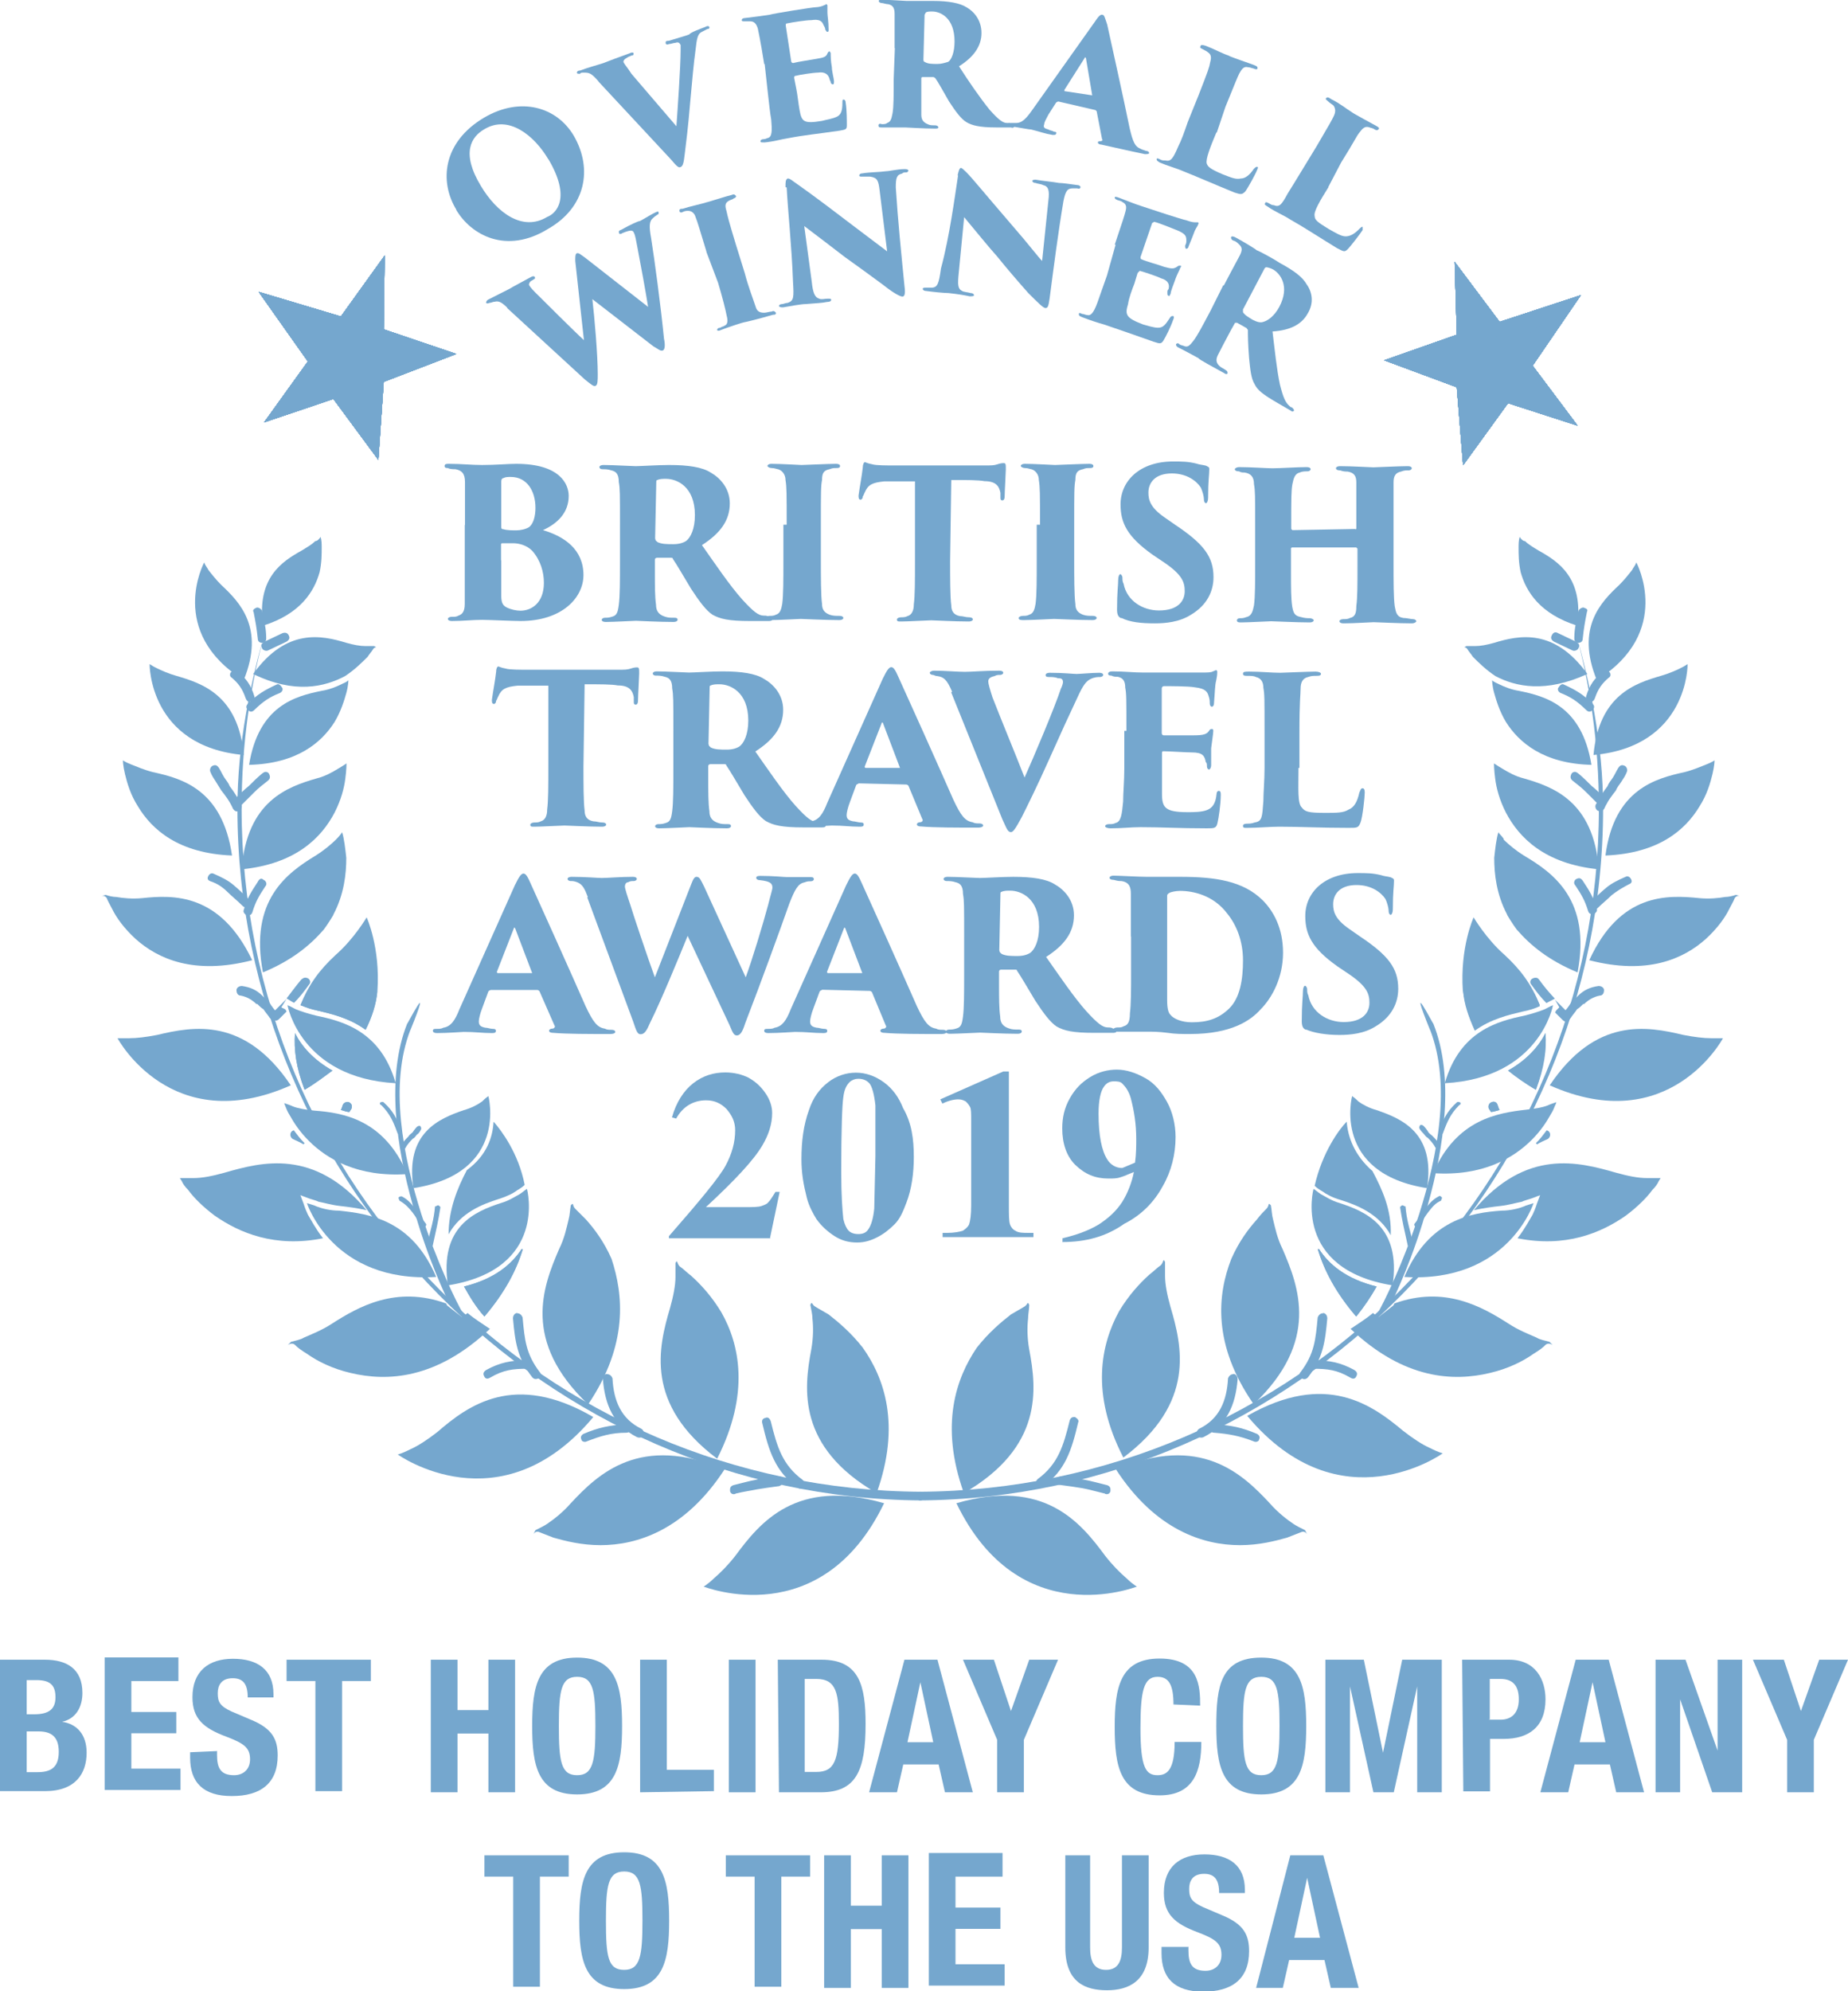 <?xml version="1.0" encoding="UTF-8"?><svg id="Layer_1" xmlns="http://www.w3.org/2000/svg" xmlns:xlink="http://www.w3.org/1999/xlink" viewBox="0 0 78.93 85"><defs><style>.cls-1{clip-path:url(#clippath-11);}.cls-2{clip-path:url(#clippath-16);}.cls-3{fill:#75a7ce;}.cls-4{clip-path:url(#clippath-2);}.cls-5{clip-path:url(#clippath-13);}.cls-6{clip-path:url(#clippath-15);}.cls-7{clip-path:url(#clippath-6);}.cls-8{clip-path:url(#clippath-7);}.cls-9{clip-path:url(#clippath-1);}.cls-10{clip-path:url(#clippath-4);}.cls-11{clip-path:url(#clippath-12);}.cls-12{clip-path:url(#clippath-9);}.cls-13{clip-path:url(#clippath);}.cls-14{clip-path:url(#clippath-19);}.cls-15{clip-path:url(#clippath-3);}.cls-16{clip-path:url(#clippath-8);}.cls-17{clip-path:url(#clippath-18);}.cls-18{clip-path:url(#clippath-14);}.cls-19{clip-path:url(#clippath-17);}.cls-20{clip-path:url(#clippath-5);}.cls-21{clip-path:url(#clippath-10);}</style><clipPath id="clippath"><polygon class="cls-3" points="16.16 19.63 16.39 16.3 19.49 15.11 16.39 14.06 16.43 10.91 14.56 13.51 11.05 12.46 13.15 15.43 11.28 18.03 14.24 17.03 16.16 19.63"/></clipPath><clipPath id="clippath-1"><polygon class="cls-3" points="16.16 19.63 16.39 16.3 19.49 15.11 16.39 14.06 16.43 10.91 14.56 13.51 11.05 12.46 13.15 15.43 11.28 18.03 14.24 17.03 16.16 19.63"/></clipPath><clipPath id="clippath-2"><polygon class="cls-3" points="16.16 19.63 16.39 16.3 19.49 15.11 16.39 14.06 16.43 10.91 14.56 13.51 11.05 12.46 13.15 15.43 11.28 18.03 14.24 17.03 16.16 19.63"/></clipPath><clipPath id="clippath-3"><polygon class="cls-3" points="16.16 19.63 16.39 16.3 19.49 15.11 16.39 14.06 16.43 10.91 14.56 13.51 11.05 12.46 13.15 15.43 11.28 18.03 14.24 17.03 16.16 19.63"/></clipPath><clipPath id="clippath-4"><polygon class="cls-3" points="16.16 19.63 16.39 16.3 19.49 15.11 16.39 14.06 16.43 10.91 14.56 13.51 11.05 12.46 13.15 15.43 11.28 18.03 14.24 17.03 16.16 19.63"/></clipPath><clipPath id="clippath-5"><polygon class="cls-3" points="16.16 19.63 16.39 16.3 19.49 15.11 16.39 14.06 16.43 10.91 14.56 13.51 11.05 12.46 13.15 15.43 11.28 18.03 14.24 17.03 16.16 19.63"/></clipPath><clipPath id="clippath-6"><polygon class="cls-3" points="16.16 19.63 16.39 16.3 19.49 15.11 16.39 14.06 16.43 10.91 14.56 13.51 11.05 12.46 13.15 15.43 11.28 18.03 14.24 17.03 16.16 19.63"/></clipPath><clipPath id="clippath-7"><polygon class="cls-3" points="16.16 19.63 16.39 16.3 19.49 15.11 16.39 14.06 16.43 10.91 14.56 13.51 11.05 12.46 13.15 15.43 11.28 18.03 14.24 17.03 16.16 19.63"/></clipPath><clipPath id="clippath-8"><polygon class="cls-3" points="16.16 19.63 16.39 16.3 19.49 15.11 16.39 14.06 16.43 10.91 14.56 13.51 11.05 12.46 13.15 15.43 11.28 18.03 14.24 17.03 16.16 19.63"/></clipPath><clipPath id="clippath-9"><polygon class="cls-3" points="16.16 19.63 16.39 16.3 19.49 15.11 16.39 14.06 16.43 10.91 14.56 13.51 11.05 12.46 13.15 15.43 11.28 18.03 14.24 17.03 16.16 19.63"/></clipPath><clipPath id="clippath-10"><polygon class="cls-3" points="59.12 15.38 62.22 16.53 62.49 19.86 64.41 17.21 67.38 18.17 65.46 15.61 67.52 12.6 64.05 13.74 62.13 11.18 62.22 14.29 59.12 15.38"/></clipPath><clipPath id="clippath-11"><polygon class="cls-3" points="59.12 15.38 62.22 16.53 62.49 19.86 64.41 17.21 67.38 18.17 65.46 15.61 67.52 12.6 64.05 13.74 62.13 11.18 62.22 14.29 59.12 15.38"/></clipPath><clipPath id="clippath-12"><polygon class="cls-3" points="59.12 15.38 62.22 16.53 62.49 19.86 64.41 17.21 67.38 18.17 65.46 15.61 67.52 12.6 64.05 13.74 62.13 11.18 62.22 14.29 59.12 15.38"/></clipPath><clipPath id="clippath-13"><polygon class="cls-3" points="59.12 15.38 62.22 16.53 62.49 19.86 64.41 17.21 67.38 18.17 65.46 15.61 67.52 12.6 64.05 13.74 62.13 11.18 62.22 14.29 59.12 15.38"/></clipPath><clipPath id="clippath-14"><polygon class="cls-3" points="59.12 15.38 62.22 16.53 62.49 19.86 64.41 17.21 67.38 18.17 65.46 15.61 67.52 12.6 64.05 13.74 62.13 11.18 62.22 14.29 59.12 15.38"/></clipPath><clipPath id="clippath-15"><polygon class="cls-3" points="59.12 15.38 62.22 16.53 62.49 19.86 64.41 17.21 67.38 18.17 65.46 15.61 67.52 12.6 64.05 13.74 62.13 11.18 62.22 14.29 59.12 15.38"/></clipPath><clipPath id="clippath-16"><polygon class="cls-3" points="59.12 15.38 62.22 16.53 62.49 19.86 64.41 17.21 67.38 18.17 65.46 15.61 67.52 12.6 64.05 13.74 62.13 11.18 62.22 14.29 59.12 15.38"/></clipPath><clipPath id="clippath-17"><polygon class="cls-3" points="59.12 15.38 62.22 16.53 62.49 19.86 64.41 17.21 67.38 18.17 65.46 15.61 67.52 12.6 64.05 13.74 62.13 11.18 62.22 14.29 59.12 15.38"/></clipPath><clipPath id="clippath-18"><polygon class="cls-3" points="59.12 15.38 62.22 16.53 62.49 19.86 64.41 17.21 67.38 18.17 65.46 15.61 67.52 12.6 64.05 13.74 62.13 11.18 62.22 14.29 59.12 15.38"/></clipPath><clipPath id="clippath-19"><polygon class="cls-3" points="59.12 15.38 62.22 16.53 62.49 19.86 64.41 17.21 67.38 18.17 65.46 15.61 67.52 12.6 64.05 13.74 62.13 11.18 62.22 14.29 59.12 15.38"/></clipPath></defs><path class="cls-3" d="m39.35,63.68c-16.07-.09-29.03-13.1-29.03-29.17,0-2.74.37-5.39,1.1-7.9-.73,2.51-1.28,5.16-1.28,7.9,0,16.07,13.19,29.44,29.22,29.54"/><path class="cls-3" d="m39.26,63.68c16.07-.09,29.03-13.1,29.03-29.17,0-2.74-.37-5.39-1.1-7.9.73,2.51,1.28,5.16,1.28,7.9,0,16.07-13.19,29.44-29.22,29.54"/><path class="cls-3" d="m10.32,37.11c.23-2.92,1.96-3.52,3.2-3.88.37-.09.68-.27.91-.41.09-.05.23-.14.37-.23,0,0,0,.27-.05.64-.05.41-.18.91-.46,1.46-.55,1.05-1.64,2.19-3.97,2.42h0Z"/><path class="cls-3" d="m12.01,43l.18.09.05.09c-.09.09-.18.18-.32.32-.09.09-.18.09-.27,0-.09-.09-.09-.18,0-.27.18-.18.37-.37.5-.5l.09-.09-.23.37h0Zm.87-1.19c.09-.09.18-.09.27-.05.09.05.14.18.05.27-.23.32-.41.55-.64.78l-.09-.05-.23-.14c.18-.23.37-.5.64-.82h0Z"/><path class="cls-3" d="m19.81,54.92c1.32-.32,2.05-.96,2.47-1.6h.05c-.27.91-.78,1.87-1.64,2.88-.37-.41-.64-.87-.87-1.28h0Zm1.28-7.03c.32.37,1.05,1.32,1.32,2.69-.09.09-.23.18-.32.23-.18.14-.46.27-.78.37-.73.23-1.64.59-2.15,1.51,0-1.05.37-1.96.78-2.74.87-.64,1.1-1.42,1.14-2.05h0Z"/><path class="cls-3" d="m19.81,54.92c1.32-.32,2.05-.96,2.47-1.6h.05c-.27.91-.78,1.87-1.64,2.88-.37-.41-.64-.87-.87-1.28h0Z"/><path class="cls-3" d="m20.91,56.74c-2.28,2.15-4.38,2.24-5.93,1.87-.78-.18-1.42-.5-1.87-.82-.23-.14-.41-.27-.5-.37-.14-.14-.32,0-.32,0l.14-.14c.18-.05.41-.09.55-.18.32-.14.78-.32,1.19-.59,1.14-.73,2.74-1.64,4.88-.87l.05.09.64.5.23-.18c.32.27.64.46.96.68h0Z"/><path class="cls-3" d="m13.79,52.86c-2.05.41-3.56-.23-4.61-.96-.5-.37-.91-.78-1.14-1.1-.14-.14-.23-.27-.27-.37-.05-.09-.09-.14-.09-.14h.59c.37,0,.82-.09,1.32-.23,1.6-.46,3.83-1.05,6.07,1.6-.41-.09-.78-.14-1.14-.18s-.68-.14-.91-.18c-.09-.05-.27-.09-.41-.14l-.37-.14.14.37s.05.18.18.46c.14.23.32.59.64,1h0Z"/><path class="cls-3" d="m14.2,45.7c-.37.27-.73.55-1.19.82-.37-.96-.46-1.73-.41-2.42.27.55.78,1.14,1.6,1.6h0Zm1.92-3.38c-.05.55-.23,1.1-.5,1.64-.68-.5-1.46-.68-2.05-.82-.27-.05-.5-.14-.73-.23.37-.91.96-1.55,1.55-2.05.37.55.91,1.05,1.73,1.46h0Z"/><path class="cls-3" d="m14.2,45.7c-.37.27-.73.55-1.19.82-.37-.96-.46-1.73-.41-2.42.27.55.78,1.14,1.6,1.6h0Z"/><path class="cls-3" d="m16.11,42.32c-.05.55-.23,1.1-.5,1.64-.68-.5-1.46-.68-2.05-.82-.27-.05-.5-.14-.73-.23.37-.91.82-1.51,1.51-2.15.78-.68,1.32-1.6,1.32-1.6,0,0,.59,1.28.46,3.15h0Z"/><path class="cls-3" d="m12.42,46.33c-5.11,2.28-7.4-2.01-7.4-2.01h.5c.32,0,.73-.05,1.19-.14,1.55-.37,3.74-.78,5.71,2.15h0Z"/><path class="cls-3" d="m14.61,35.52c.09.27.14.73.18,1.1,0,.68-.09,1.55-.55,2.42.05-.05-.27.46-.41.64-.59.68-1.37,1.32-2.6,1.83-.59-3.1,1.05-4.25,2.24-4.98.37-.23.64-.46.87-.68.05-.05.18-.18.27-.32h0Z"/><path class="cls-3" d="m10.77,40.99c-2.47.64-4.02-.05-4.98-.91-.5-.46-.82-.91-1-1.28-.09-.18-.18-.32-.23-.46-.09-.14-.23-.09-.23-.09l.18-.05c.14.05.32.09.46.09.27.05.68.09,1.1.05,1.32-.14,3.33-.23,4.7,2.65h0Z"/><path class="cls-3" d="m9.91,36.52c-2.28-.09-3.42-1.1-4.02-2.1-.32-.5-.46-1-.55-1.37s-.09-.59-.09-.59c.14.09.27.14.37.18.23.09.55.23.91.32,1.23.27,2.97.73,3.38,3.56h0Z"/><path class="cls-3" d="m10.64,32.64c.41-2.51,1.96-2.92,3.1-3.15.32-.05.64-.18.82-.27.09-.05.23-.09.32-.18,0,0,0,.23-.09.55s-.23.78-.5,1.23c-.55.87-1.6,1.78-3.65,1.83h0Z"/><path class="cls-3" d="m10.41,32.23c-4.06-.37-4.02-3.88-4.02-3.88.14.09.23.14.32.18.18.09.5.23.82.32,1.1.32,2.65.82,2.88,3.38h0Z"/><path class="cls-3" d="m10.41,29.03c-3.29-2.05-1.69-5.02-1.69-5.02.05.14.14.23.18.32.14.18.32.41.55.64.78.73,1.87,1.83.96,4.06h0Z"/><path class="cls-3" d="m10.82,28.76c1.42-1.96,2.92-1.64,3.97-1.32.32.09.59.14.82.14h.37s.09.05.09.05c0,0-.09,0-.14.09s-.14.18-.23.32c-.23.23-.55.55-.96.82-.87.46-2.15.78-3.93-.09h0Z"/><path class="cls-3" d="m13.69,22.92c.05.14.05.32.05.46,0,.27,0,.64-.09,1.05-.23.82-.82,1.78-2.42,2.28-.27-2.05.82-2.74,1.64-3.2.23-.14.46-.27.59-.41.09,0,.18-.09.23-.18h0Z"/><path class="cls-3" d="m25.11,59.94c-2.83-2.69-1.92-5.02-1.23-6.62.23-.46.32-.91.41-1.28.05-.18.05-.37.09-.59.14-.14.05,0,.18.14l.46.46c.37.41.78.96,1.1,1.69.5,1.51.73,3.65-1,6.21h0Z"/><path class="cls-3" d="m25.34,60.49c-3.97,4.75-8.35,1.6-8.35,1.6.18-.05.37-.14.55-.23.32-.14.73-.41,1.14-.73,1.32-1.14,3.29-2.6,6.66-.64h0Z"/><path class="cls-3" d="m30.63,62.27c-3.1-2.33-2.51-4.75-2.01-6.44.14-.5.23-.96.23-1.32v-.59c.09-.18.05,0,.18.14.14.09.27.23.5.41.41.37.87.87,1.28,1.55.78,1.37,1.23,3.47-.18,6.25h0Z"/><path class="cls-3" d="m30.95,62.72c-1.69,2.6-3.74,3.24-5.3,3.24-.82,0-1.51-.18-2.01-.32-.23-.09-.46-.18-.59-.23-.18-.09-.27.09-.27.09l.09-.18c.18-.09.37-.18.5-.27.27-.18.68-.5,1-.87,1.19-1.28,2.97-2.97,6.57-1.46h0Z"/><path class="cls-3" d="m25.93,58.66c.09,0,.18.05.23.18.05.96.37,1.73,1.23,2.15.09.05.14.18.09.27s-.14.14-.27.09c-1-.5-1.37-1.37-1.46-2.47,0-.14.09-.23.18-.23h0Z"/><path class="cls-3" d="m24.83,61.44c-.05-.09,0-.18.09-.23.64-.27,1.1-.37,1.83-.41.14,0,.18.09.18.18s-.05.18-.18.18c-.64,0-1.1.14-1.69.37-.09.05-.23,0-.23-.09h0Z"/><path class="cls-3" d="m22.09,56.06c.09,0,.18.05.23.18.09.96.14,1.55.73,2.33.09.09.05.23-.05.27s-.18.05-.27-.05c-.64-.82-.73-1.51-.82-2.51,0-.14.09-.23.18-.23h0Z"/><path class="cls-3" d="m20.68,58.75c-.05-.09-.05-.18.09-.27.59-.32,1.05-.41,1.73-.41.14,0,.18.09.18.18s-.05.18-.18.18c-.59,0-1,.05-1.55.37-.14.09-.23.05-.27-.05h0Z"/><path class="cls-3" d="m14.56,47.38c.05-.09.05-.14.09-.23.05-.09.18-.14.27-.09.09.05.14.14.09.27l-.09.14c-.09,0-.23-.05-.37-.09h0Z"/><path class="cls-3" d="m14.56,47.38c.05-.09.05-.14.09-.23.05-.09.18-.14.27-.09.09.05.14.14.09.27l-.09.14c-.09,0-.23-.05-.37-.09h0Z"/><path class="cls-3" d="m12.55,48.25c.14.18.27.37.46.55l-.05.05c-.14-.09-.27-.14-.46-.23-.14-.09-.14-.32.05-.37h0Z"/><path class="cls-3" d="m10.96,42.87c-.18-.18-.41-.32-.68-.37-.14,0-.18-.14-.18-.23s.09-.18.23-.18c.37.05.64.18.87.41.09.09.23.23.32.32.09.14.18.27.32.41.09.09.05.23-.05.27-.09.05-.18.05-.27-.05-.09-.14-.18-.23-.27-.37-.09-.05-.18-.14-.27-.23h0Z"/><path class="cls-3" d="m8.99,37.62c-.14-.05-.14-.14-.09-.23s.14-.14.23-.09c.32.14.59.27.82.46s.46.41.68.64c.09.09.09.18,0,.27-.05.09-.18.09-.27,0-.23-.23-.46-.41-.64-.59-.23-.23-.46-.37-.73-.46h0Z"/><path class="cls-3" d="m11.28,37.57c.09.05.14.18.05.27-.27.41-.41.64-.55,1.1-.05.14-.14.14-.23.14-.09-.05-.18-.14-.14-.23.14-.5.32-.78.59-1.19.09-.18.18-.18.27-.09h0Z"/><path class="cls-3" d="m11.23,33c.09-.09.23-.05.27.05s.05.18-.05.27c-.23.18-.41.32-.59.5-.18.18-.32.32-.55.55-.09.09-.18.09-.27,0-.09-.09-.09-.18,0-.27.23-.23.41-.41.59-.55.18-.18.37-.37.59-.55h0Z"/><path class="cls-3" d="m9.22,33.37c-.09-.14-.18-.27-.23-.41-.05-.09,0-.23.09-.27s.18-.05.27.09c.09.14.14.27.23.41s.18.23.23.37c.18.23.32.46.5.78.05.09,0,.23-.09.27s-.18.05-.27-.09c-.14-.32-.32-.55-.5-.78-.09-.14-.14-.23-.23-.37h0Z"/><path class="cls-3" d="m12.05,29.35c.05.09,0,.18-.09.23-.46.18-.73.37-1.1.73-.09.09-.18.09-.27,0-.09-.09-.09-.18,0-.27.41-.41.73-.59,1.23-.82.09-.05.18.05.23.14h0Z"/><path class="cls-3" d="m9.86,28.71c.05-.09.18-.09.27-.05.37.27.59.59.73,1.05.05.14-.05.23-.14.23-.09.05-.18,0-.23-.14-.14-.41-.32-.64-.59-.87-.09-.05-.09-.14-.05-.23h0Z"/><path class="cls-3" d="m12.33,27.12c.05.09.05.18-.09.27l-.78.37c-.09.05-.23,0-.27-.09s-.05-.18.09-.27l.78-.37c.14-.05.23,0,.27.09h0Z"/><path class="cls-3" d="m10.96,25.93c.09,0,.18.05.23.14.09.46.18.73.18,1.19,0,.14-.09.18-.18.18s-.18-.05-.18-.18c-.05-.46-.09-.68-.18-1.14-.05-.05,0-.14.14-.18h0Z"/><path class="cls-3" d="m17.53,43.96c-.91,2.33-.32,5.39.46,7.85.68,2.1,1.51,3.79,1.78,4.25l-.05.05-.5-.41c-.14-.27-1-2.05-1.6-4.29-.68-2.42-1.14-5.43-.23-7.71,0,.05,1.14-2.19.14.27Z"/><path class="cls-3" d="m22.51,50.76s.91,3.42-3.38,4.11c-.37-2.51,1.14-3.15,2.28-3.52.32-.09.59-.27.78-.37.14-.09.23-.18.32-.23h0Z"/><path class="cls-3" d="m18.63,54.51c-4.43.27-5.52-3.15-5.52-3.15.14.05.32.09.41.14.23.09.59.18.96.18,1.28.14,3.1.37,4.15,2.83h0Z"/><path class="cls-3" d="m20.86,46.79s.87,3.29-3.2,3.93c-.37-2.37,1.1-2.97,2.15-3.33.32-.09.59-.23.78-.37.05-.05.14-.14.27-.23h0Z"/><path class="cls-3" d="m17.39,50.12c-2.1.14-3.42-.64-4.2-1.42-.41-.41-.64-.78-.82-1.1-.09-.14-.14-.27-.18-.37s-.05-.14-.05-.14c.14.05.27.09.37.14.23.09.55.14.91.18,1.23.09,2.97.37,3.97,2.69h0Z"/><path class="cls-3" d="m16.89,46.24c-4.06-.23-4.61-3.33-4.61-3.33.14.05.27.14.37.18.23.09.5.18.87.27,1.1.23,2.74.64,3.38,2.88h0Z"/><path class="cls-3" d="m18.72,51.45s.09.05.09.09c-.09.59-.18.96-.32,1.6,0,.05-.05.09-.14.05-.05,0-.09-.05-.09-.14.14-.59.27-.96.32-1.55.05,0,.09-.05.14-.05h0Z"/><path class="cls-3" d="m17.07,51.26s-.05-.09-.05-.14c.05-.05.09-.05.14-.05.27.14.41.32.55.5s.27.41.46.64c.05.05.05.09,0,.14-.05.05-.09.05-.14,0-.18-.23-.27-.41-.41-.59-.18-.23-.32-.37-.55-.5h0Z"/><path class="cls-3" d="m17.62,48.34s.09-.14.18-.23c.05-.05.09-.05.14-.05.05.05.05.09.05.14-.05.09-.09.18-.18.23-.05.05-.09.14-.18.18-.09.09-.23.23-.32.41-.05.05-.09.05-.14.05-.05-.05-.05-.09-.05-.14.09-.18.18-.27.32-.41.05-.09.14-.14.18-.18h0Z"/><path class="cls-3" d="m16.25,47.06s.09-.05.14,0c.41.37.55.68.78,1.23,0,.05,0,.09-.05.14-.05,0-.09,0-.14-.05-.18-.5-.32-.82-.68-1.19-.09-.05-.09-.09-.05-.14h0Z"/><g><polygon id="SVGID" class="cls-3" points="16.16 19.63 16.39 16.3 19.49 15.11 16.39 14.06 16.43 10.91 14.56 13.51 11.05 12.46 13.15 15.43 11.28 18.03 14.24 17.03 16.16 19.63"/><g><polygon class="cls-3" points="16.16 19.63 16.39 16.3 19.49 15.11 16.39 14.06 16.43 10.91 14.56 13.51 11.05 12.46 13.15 15.43 11.28 18.03 14.24 17.03 16.16 19.63"/><g class="cls-13"><polygon class="cls-3" points="14.52 13.28 14.93 15.29 10.77 12.23 14.52 13.28"/></g></g><g><polygon class="cls-3" points="16.16 19.63 16.39 16.3 19.49 15.11 16.39 14.06 16.43 10.91 14.56 13.51 11.05 12.46 13.15 15.43 11.28 18.03 14.24 17.03 16.16 19.63"/><g class="cls-9"><polygon class="cls-3" points="16.57 13.88 14.93 15.29 16.48 10.73 16.57 13.88"/></g></g><g><polygon class="cls-3" points="16.16 19.63 16.39 16.3 19.49 15.11 16.39 14.06 16.43 10.91 14.56 13.51 11.05 12.46 13.15 15.43 11.28 18.03 14.24 17.03 16.16 19.63"/><g class="cls-4"><polygon class="cls-3" points="14.52 13.28 14.93 15.29 16.48 10.73 14.52 13.28"/></g></g><g><polygon class="cls-3" points="16.16 19.63 16.39 16.3 19.49 15.11 16.39 14.06 16.43 10.91 14.56 13.51 11.05 12.46 13.15 15.43 11.28 18.03 14.24 17.03 16.16 19.63"/><g class="cls-15"><polygon class="cls-3" points="16.57 13.88 14.93 15.29 19.77 15.06 16.57 13.88"/></g></g><g><polygon class="cls-3" points="16.16 19.63 16.39 16.3 19.49 15.11 16.39 14.06 16.43 10.91 14.56 13.51 11.05 12.46 13.15 15.43 11.28 18.03 14.24 17.03 16.16 19.63"/><g class="cls-10"><polygon class="cls-3" points="19.77 15.06 14.93 15.29 16.62 16.48 19.77 15.06"/></g></g><g><polygon class="cls-3" points="16.16 19.63 16.39 16.3 19.49 15.11 16.39 14.06 16.43 10.91 14.56 13.51 11.05 12.46 13.15 15.43 11.28 18.03 14.24 17.03 16.16 19.63"/><g class="cls-20"><polygon class="cls-3" points="16.62 16.48 14.93 15.29 16.3 20.13 16.62 16.48"/></g></g><g><polygon class="cls-3" points="16.16 19.63 16.39 16.3 19.49 15.11 16.39 14.06 16.43 10.91 14.56 13.51 11.05 12.46 13.15 15.43 11.28 18.03 14.24 17.03 16.16 19.63"/><g class="cls-7"><polygon class="cls-3" points="16.3 20.13 14.93 15.29 14.15 17.3 16.3 20.13"/></g></g><g><polygon class="cls-3" points="16.16 19.63 16.39 16.3 19.49 15.11 16.39 14.06 16.43 10.91 14.56 13.51 11.05 12.46 13.15 15.43 11.28 18.03 14.24 17.03 16.16 19.63"/><g class="cls-8"><polygon class="cls-3" points="14.15 17.3 14.93 15.29 11.14 18.12 14.15 17.3"/></g></g><g><polygon class="cls-3" points="16.16 19.63 16.39 16.3 19.49 15.11 16.39 14.06 16.43 10.91 14.56 13.51 11.05 12.46 13.15 15.43 11.28 18.03 14.24 17.03 16.16 19.63"/><g class="cls-16"><polygon class="cls-3" points="11.14 18.12 14.93 15.29 13.01 15.43 11.14 18.12"/></g></g><g><polygon class="cls-3" points="16.16 19.63 16.39 16.3 19.49 15.11 16.39 14.06 16.43 10.91 14.56 13.51 11.05 12.46 13.15 15.43 11.28 18.03 14.24 17.03 16.16 19.63"/><g class="cls-12"><polygon class="cls-3" points="13.01 15.43 14.93 15.29 10.77 12.23 13.01 15.43"/></g></g></g><g><polygon id="SVGID-2" class="cls-3" points="59.12 15.38 62.22 16.53 62.49 19.86 64.41 17.21 67.38 18.17 65.46 15.61 67.52 12.6 64.05 13.74 62.13 11.18 62.22 14.29 59.12 15.38"/><g><polygon class="cls-3" points="59.12 15.38 62.22 16.53 62.49 19.86 64.41 17.21 67.38 18.17 65.46 15.61 67.52 12.6 64.05 13.74 62.13 11.18 62.22 14.29 59.12 15.38"/><g class="cls-21"><polygon class="cls-3" points="65.69 15.61 63.64 15.48 67.79 12.37 65.69 15.61"/></g></g><g><polygon class="cls-3" points="59.12 15.38 62.22 16.53 62.49 19.86 64.41 17.21 67.38 18.17 65.46 15.61 67.52 12.6 64.05 13.74 62.13 11.18 62.22 14.29 59.12 15.38"/><g class="cls-1"><polygon class="cls-3" points="64.5 17.44 63.64 15.48 67.56 18.26 64.5 17.44"/></g></g><g><polygon class="cls-3" points="59.12 15.38 62.22 16.53 62.49 19.86 64.41 17.21 67.38 18.17 65.46 15.61 67.52 12.6 64.05 13.74 62.13 11.18 62.22 14.29 59.12 15.38"/><g class="cls-11"><polygon class="cls-3" points="65.69 15.61 63.64 15.48 67.56 18.26 65.69 15.61"/></g></g><g><polygon class="cls-3" points="59.12 15.38 62.22 16.53 62.49 19.86 64.41 17.21 67.38 18.17 65.46 15.61 67.52 12.6 64.05 13.74 62.13 11.18 62.22 14.29 59.12 15.38"/><g class="cls-5"><polygon class="cls-3" points="64.5 17.44 63.64 15.48 62.45 20.13 64.5 17.44"/></g></g><g><polygon class="cls-3" points="59.12 15.38 62.22 16.53 62.49 19.86 64.41 17.21 67.38 18.17 65.46 15.61 67.52 12.6 64.05 13.74 62.13 11.18 62.22 14.29 59.12 15.38"/><g class="cls-18"><polygon class="cls-3" points="62.45 20.13 63.64 15.48 61.99 16.71 62.45 20.13"/></g></g><g><polygon class="cls-3" points="59.12 15.38 62.22 16.53 62.49 19.86 64.41 17.21 67.38 18.17 65.46 15.61 67.52 12.6 64.05 13.74 62.13 11.18 62.22 14.29 59.12 15.38"/><g class="cls-6"><polygon class="cls-3" points="61.99 16.71 63.64 15.48 58.61 15.34 61.99 16.71"/></g></g><g><polygon class="cls-3" points="59.12 15.38 62.22 16.53 62.49 19.86 64.41 17.21 67.38 18.17 65.46 15.61 67.52 12.6 64.05 13.74 62.13 11.18 62.22 14.29 59.12 15.38"/><g class="cls-2"><polygon class="cls-3" points="58.61 15.34 63.64 15.48 61.95 14.11 58.61 15.34"/></g></g><g><polygon class="cls-3" points="59.12 15.38 62.22 16.53 62.49 19.86 64.41 17.21 67.38 18.17 65.46 15.61 67.52 12.6 64.05 13.74 62.13 11.18 62.22 14.29 59.12 15.38"/><g class="cls-19"><polygon class="cls-3" points="61.95 14.11 63.64 15.48 62.08 11 61.95 14.11"/></g></g><g><polygon class="cls-3" points="59.12 15.38 62.22 16.53 62.49 19.86 64.41 17.21 67.38 18.17 65.46 15.61 67.52 12.6 64.05 13.74 62.13 11.18 62.22 14.29 59.12 15.38"/><g class="cls-17"><polygon class="cls-3" points="62.08 11 63.64 15.48 64.09 13.6 62.08 11"/></g></g><g><polygon class="cls-3" points="59.12 15.38 62.22 16.53 62.49 19.86 64.41 17.21 67.38 18.17 65.46 15.61 67.52 12.6 64.05 13.74 62.13 11.18 62.22 14.29 59.12 15.38"/><g class="cls-14"><polygon class="cls-3" points="64.09 13.6 63.64 15.48 67.79 12.37 64.09 13.6"/></g></g></g><path class="cls-3" d="m37.43,63.73c-3.38-1.96-3.1-4.43-2.78-6.12.09-.5.09-.96.05-1.32,0-.18-.05-.37-.09-.59.09-.18.05,0,.23.09.14.09.32.18.55.32.41.32.96.78,1.46,1.42.91,1.28,1.64,3.29.59,6.21h0Z"/><path class="cls-3" d="m30.04,67.74c.14-.09.32-.23.46-.37.27-.23.59-.55.91-.96,1.05-1.42,2.6-3.33,6.35-2.24-2.69,5.57-7.67,3.56-7.71,3.56h0Z"/><path class="cls-3" d="m32.69,60.53c.09-.05.18,0,.23.14.27,1.1.5,1.87,1.37,2.51.09.09.09.18.05.27-.05.09-.18.14-.27.05-.96-.68-1.23-1.55-1.51-2.74-.05-.14.05-.23.14-.23h0Z"/><path class="cls-3" d="m31.41,63.77c-.14.05-.23-.05-.23-.14s0-.18.14-.23c.37-.09.68-.18.96-.23.32-.09.59-.14,1-.14.14,0,.18.09.18.18s-.05.18-.18.23c-.37.05-.68.09-.96.14-.23.05-.55.09-.91.18h0Z"/><path class="cls-3" d="m68.29,37.11c-.23-2.92-1.96-3.52-3.2-3.88-.37-.09-.68-.27-.91-.41-.09-.05-.23-.14-.37-.23,0,0,0,.27.05.64.05.41.18.91.46,1.46.55,1.05,1.64,2.19,3.97,2.42h0Z"/><path class="cls-3" d="m66.6,43l-.18-.32.09.09c.14.14.32.32.5.5.09.09.09.18,0,.27s-.18.09-.27,0l-.32-.32.05-.09.14-.14h0Zm-.87-1.19c.23.32.46.59.68.82l-.27.14-.09.05c-.23-.23-.41-.46-.64-.78-.09-.09-.05-.23.05-.27.09-.05.23-.05.27.05h0Z"/><path class="cls-3" d="m58.8,54.92c-.23.41-.5.82-.87,1.28-.87-1-1.37-1.96-1.64-2.88h.05c.41.64,1.14,1.28,2.47,1.6h0Zm-1.28-7.03c.05.64.32,1.42,1.1,2.1.41.78.82,1.64.78,2.74-.5-.91-1.42-1.28-2.15-1.51-.32-.09-.59-.23-.78-.37-.09-.05-.23-.14-.32-.23.32-1.42,1.05-2.42,1.37-2.74h0Z"/><path class="cls-3" d="m58.8,54.92c-1.32-.32-2.05-.96-2.47-1.6h-.05c.27.91.78,1.87,1.64,2.88.37-.46.64-.87.87-1.28h0Z"/><path class="cls-3" d="m57.7,56.74c2.28,2.15,4.38,2.24,5.93,1.87.78-.18,1.42-.5,1.87-.82.23-.14.41-.27.5-.37.14-.14.32,0,.32,0l-.14-.14c-.18-.05-.41-.09-.55-.18-.32-.14-.78-.32-1.19-.59-1.14-.73-2.74-1.64-4.88-.87l-.05.09-.64.5-.23-.18c-.32.27-.64.46-.96.68h0Z"/><path class="cls-3" d="m64.82,52.86c2.05.41,3.56-.23,4.61-.96.5-.37.91-.78,1.14-1.1.14-.14.23-.27.27-.37.05-.09.09-.14.09-.14h-.59c-.37,0-.82-.09-1.32-.23-1.6-.46-3.83-1.05-6.07,1.6.41-.09.78-.14,1.14-.18s.68-.14.91-.18c.09-.05.27-.09.41-.14l.37-.14-.14.37s-.05.18-.18.46c-.14.23-.32.59-.64,1h0Z"/><path class="cls-3" d="m64.41,45.7c.82-.46,1.32-1.05,1.6-1.6.05.68-.09,1.46-.41,2.42-.41-.23-.82-.55-1.19-.82h0Zm-1.92-3.38c.82-.41,1.37-.91,1.73-1.42.59.5,1.23,1.14,1.55,2.05-.18.09-.46.18-.73.23-.59.14-1.37.32-2.05.82-.27-.59-.41-1.19-.5-1.69h0Z"/><path class="cls-3" d="m64.41,45.7c.32.27.73.55,1.19.82.37-.96.46-1.73.41-2.42-.27.55-.78,1.14-1.6,1.6h0Z"/><path class="cls-3" d="m62.49,42.32c.05.55.23,1.1.5,1.64.68-.5,1.46-.68,2.05-.82.27-.05.5-.14.73-.23-.37-.91-.82-1.51-1.51-2.15-.78-.68-1.32-1.6-1.32-1.6,0,0-.59,1.28-.46,3.15h0Z"/><path class="cls-3" d="m66.19,46.33c5.11,2.28,7.4-2.01,7.4-2.01h-.5c-.32,0-.73-.05-1.19-.14-1.55-.37-3.74-.78-5.71,2.15h0Z"/><path class="cls-3" d="m64,35.52c-.09.27-.14.73-.18,1.1,0,.68.09,1.55.55,2.42-.05-.05.27.46.41.64.59.68,1.37,1.32,2.6,1.83.59-3.1-1.05-4.25-2.28-4.98-.37-.23-.64-.46-.87-.68,0-.09-.14-.18-.23-.32h0Z"/><path class="cls-3" d="m67.88,40.99c2.47.64,4.02-.05,4.98-.91.5-.46.82-.91,1-1.28.09-.18.18-.32.23-.46.09-.14.23-.09.23-.09l-.18-.05c-.14.05-.32.09-.46.09-.27.05-.68.09-1.1.05-1.37-.14-3.38-.23-4.7,2.65h0Z"/><path class="cls-3" d="m68.57,36.52c2.28-.09,3.42-1.1,4.02-2.1.32-.5.46-1,.55-1.37s.09-.59.09-.59c-.14.09-.27.14-.37.18-.23.09-.55.23-.91.32-1.23.27-3.01.73-3.38,3.56h0Z"/><path class="cls-3" d="m67.97,32.64c-.41-2.51-1.96-2.92-3.1-3.15-.32-.05-.64-.18-.82-.27-.09-.05-.23-.09-.32-.18,0,0,0,.23.09.55s.23.78.5,1.23c.55.87,1.6,1.78,3.65,1.83h0Z"/><path class="cls-3" d="m68.06,32.23c4.06-.37,4.02-3.88,4.02-3.88-.14.09-.23.14-.32.18-.18.09-.5.23-.82.32-1.1.32-2.65.82-2.88,3.38h0Z"/><path class="cls-3" d="m68.2,29.03c3.29-2.05,1.69-5.02,1.69-5.02-.05.14-.14.23-.18.32-.14.18-.32.41-.55.64-.78.73-1.87,1.83-.96,4.06h0Z"/><path class="cls-3" d="m67.79,28.76c-1.42-1.96-2.92-1.64-3.97-1.32-.32.09-.59.14-.82.14h-.37s-.09.05-.09.05c0,0,.09,0,.14.09s.14.18.23.32c.23.23.55.55.96.82.87.46,2.15.73,3.93-.09h0Z"/><path class="cls-3" d="m64.91,22.92c-.05.14-.05.32-.05.46,0,.27,0,.64.09,1.05.23.82.82,1.78,2.42,2.28.27-2.05-.82-2.74-1.64-3.2-.23-.14-.46-.27-.59-.41-.09,0-.18-.09-.23-.18h0Z"/><path class="cls-3" d="m53.55,59.94c2.83-2.69,1.92-5.02,1.23-6.62-.23-.46-.32-.91-.41-1.28-.05-.18-.05-.37-.09-.59-.14-.14-.05,0-.18.14-.09.09-.27.27-.41.46-.37.41-.78.96-1.1,1.69-.59,1.51-.82,3.65.96,6.21h0Z"/><path class="cls-3" d="m53.27,60.44c3.97,4.75,8.35,1.6,8.35,1.6-.18-.05-.37-.14-.55-.23-.32-.14-.73-.41-1.14-.73-1.32-1.1-3.29-2.56-6.66-.64h0Z"/><path class="cls-3" d="m47.98,62.22c3.1-2.33,2.51-4.75,2.01-6.44-.14-.5-.23-.96-.23-1.32v-.59c-.09-.18-.05,0-.18.14-.14.09-.27.23-.5.41-.41.37-.87.87-1.28,1.55-.78,1.42-1.23,3.52.18,6.25h0Z"/><path class="cls-3" d="m47.66,62.72c1.69,2.6,3.74,3.24,5.3,3.24.82,0,1.51-.18,2.01-.32.23-.09.46-.18.59-.23.18-.09.27.09.27.09l-.09-.18c-.18-.09-.37-.18-.5-.27-.27-.18-.68-.5-1-.87-1.19-1.28-2.97-2.97-6.57-1.46h0Z"/><path class="cls-3" d="m52.68,58.66c-.09,0-.18.05-.23.18-.05.96-.37,1.73-1.23,2.15-.09.05-.14.18-.09.27.05.09.14.14.27.09,1-.5,1.37-1.37,1.46-2.47,0-.14-.09-.23-.18-.23h0Z"/><path class="cls-3" d="m53.78,61.44c.05-.09,0-.18-.09-.23-.64-.27-1.1-.37-1.83-.41-.14,0-.18.09-.18.18s.05.18.18.18c.64.05,1.1.14,1.69.37.09.05.23,0,.23-.09h0Z"/><path class="cls-3" d="m56.51,56.06c-.09,0-.18.05-.23.18-.09.96-.14,1.55-.73,2.33-.09.09-.05.23.05.27.09.05.18.05.27-.05.64-.82.73-1.51.82-2.51,0-.14-.09-.23-.18-.23h0Z"/><path class="cls-3" d="m57.93,58.75c.05-.09.05-.18-.09-.27-.59-.32-1.05-.41-1.73-.41-.14,0-.18.09-.18.18s.05.18.18.18c.59,0,1,.05,1.55.37.14.09.23.05.27-.05h0Z"/><path class="cls-3" d="m64.05,47.38c-.14.05-.23.05-.37.09l-.09-.14c-.05-.09,0-.23.09-.27s.18-.05.27.09c0,.09.05.18.09.23h0Z"/><path class="cls-3" d="m64.05,47.38c-.05-.09-.05-.14-.09-.23-.05-.14-.18-.14-.27-.09s-.14.14-.09.27l.09.14c.09,0,.23-.05.37-.09h0Z"/><path class="cls-3" d="m66.06,48.25c-.14.18-.27.37-.46.55l.05.05c.14-.09.27-.14.46-.23.14-.09.14-.32-.05-.37h0Z"/><path class="cls-3" d="m67.65,42.87c.18-.18.41-.32.68-.37.14,0,.18-.14.18-.23s-.09-.18-.23-.18c-.37.05-.64.18-.87.41l-.32.32c-.09.14-.18.27-.32.41-.09.09-.05.23.05.27.09.05.18.05.27-.05.09-.14.18-.23.27-.37.09-.05.18-.14.27-.23h0Z"/><path class="cls-3" d="m69.57,37.75c.14-.05.14-.14.09-.23s-.14-.14-.23-.09c-.32.14-.59.27-.82.46s-.46.41-.68.64c-.09.09-.09.18,0,.27.05.09.18.09.27,0,.23-.23.46-.41.64-.59.23-.18.46-.32.73-.46h0Z"/><path class="cls-3" d="m67.33,37.52c-.09.05-.14.18-.05.27.27.41.41.64.55,1.1.05.14.14.14.23.14.09-.05.18-.14.14-.23-.14-.5-.32-.78-.59-1.19-.09-.14-.18-.14-.27-.09h0Z"/><path class="cls-3" d="m67.38,33c-.09-.09-.23-.05-.27.05s-.05.18.05.27c.23.18.41.32.59.5.18.18.32.32.55.55.09.09.18.09.27,0,.09-.09.09-.18,0-.27-.23-.23-.41-.41-.59-.55-.18-.18-.37-.37-.59-.55h0Z"/><path class="cls-3" d="m69.25,33.37c.09-.14.18-.27.23-.41.05-.09,0-.23-.09-.27s-.18-.05-.27.09c-.09.14-.14.27-.23.41s-.18.23-.23.37c-.18.23-.32.46-.5.78-.05.09,0,.23.09.27s.18.05.27-.09c.14-.32.32-.55.5-.78.05-.14.14-.23.23-.37h0Z"/><path class="cls-3" d="m66.56,29.35c-.05.09,0,.18.09.23.46.18.73.37,1.1.73.09.09.18.09.27,0,.09-.09.09-.18,0-.27-.41-.41-.73-.59-1.23-.82-.09-.05-.18.05-.23.14h0Z"/><path class="cls-3" d="m68.75,28.71c-.05-.09-.18-.09-.27-.05-.37.27-.59.59-.73,1.05-.05.14.05.23.14.23.09.05.18,0,.23-.14.14-.41.32-.64.59-.87.09-.05.09-.14.05-.23h0Z"/><path class="cls-3" d="m66.28,27.12c-.05.09-.05.18.09.27l.78.37c.09.05.23,0,.27-.09s.05-.18-.09-.27l-.78-.37c-.14-.09-.23,0-.27.09h0Z"/><path class="cls-3" d="m67.65,25.93c-.09,0-.18.05-.23.14-.09.46-.18.73-.18,1.19,0,.14.09.18.18.18s.18-.05.18-.18c.05-.46.09-.68.18-1.14.05-.09,0-.14-.14-.18h0Z"/><path class="cls-3" d="m61.08,43.96c.91,2.33.32,5.39-.46,7.85-.68,2.1-1.51,3.79-1.78,4.25l.05.05.5-.41c.14-.27,1-2.05,1.6-4.29.68-2.42,1.14-5.43.23-7.71,0,.05-1.14-2.19-.14.27Z"/><path class="cls-3" d="m56.1,50.76s-.91,3.42,3.38,4.11c.37-2.51-1.14-3.15-2.28-3.52-.32-.09-.59-.27-.78-.37-.14-.09-.23-.18-.32-.23h0Z"/><path class="cls-3" d="m59.98,54.51c4.43.27,5.52-3.15,5.52-3.15-.14.05-.32.09-.41.14-.23.09-.59.18-.96.18-1.28.09-3.1.37-4.15,2.83h0Z"/><path class="cls-3" d="m57.75,46.79s-.87,3.29,3.2,3.93c.37-2.37-1.1-2.97-2.15-3.33-.32-.09-.59-.23-.78-.37-.05-.05-.14-.14-.27-.23h0Z"/><path class="cls-3" d="m61.22,50.08c2.1.14,3.42-.64,4.2-1.42.41-.41.64-.78.82-1.1.09-.14.14-.27.18-.37.05-.09.05-.14.05-.14-.14.05-.27.09-.37.14-.23.09-.55.14-.91.18-1.23.14-2.97.41-3.97,2.69h0Z"/><path class="cls-3" d="m61.72,46.24c4.06-.23,4.61-3.33,4.61-3.33-.14.05-.27.14-.37.18-.23.09-.5.18-.87.27-1.1.23-2.74.64-3.38,2.88h0Z"/><path class="cls-3" d="m59.89,51.45s-.09.05-.09.09c.09.59.18.96.32,1.6,0,.05.05.09.14.05.05,0,.09-.05.09-.14-.14-.59-.27-.96-.32-1.55-.05,0-.09-.05-.14-.05h0Z"/><path class="cls-3" d="m61.54,51.26s.05-.09.05-.14c-.05-.05-.09-.09-.14-.05-.27.14-.41.32-.55.5s-.27.41-.46.64c-.05.05-.05.09,0,.14.05.05.09.05.14,0,.18-.23.27-.41.41-.59.18-.23.32-.41.55-.5h0Z"/><path class="cls-3" d="m60.99,48.3s-.09-.14-.18-.23c-.05-.05-.09-.05-.14-.05-.05.05-.05.09-.05.14.05.09.09.14.18.23.05.05.09.14.18.18.09.09.23.23.32.41.05.05.09.05.14.05.05-.05.05-.09.05-.14-.09-.18-.18-.27-.32-.41-.05-.05-.14-.09-.18-.18h0Z"/><path class="cls-3" d="m62.36,47.06s-.09-.05-.14,0c-.41.37-.55.68-.78,1.23,0,.05,0,.09.05.14.05,0,.09,0,.14-.05.18-.5.32-.82.68-1.19.09-.05.09-.09.05-.14h0Z"/><path class="cls-3" d="m41.18,63.73c3.38-1.96,3.1-4.43,2.78-6.12-.09-.5-.09-.96-.05-1.32,0-.18.05-.41.05-.59-.09-.18-.05,0-.23.09-.14.09-.32.18-.55.32-.41.32-.96.78-1.46,1.42-.87,1.28-1.6,3.29-.55,6.21h0Z"/><path class="cls-3" d="m48.57,67.74c-.14-.09-.32-.23-.46-.37-.27-.23-.59-.55-.91-.96-1.05-1.42-2.6-3.33-6.35-2.24,2.69,5.57,7.67,3.56,7.71,3.56h0Z"/><path class="cls-3" d="m45.92,60.49c-.09,0-.18,0-.23.14-.27,1.1-.5,1.87-1.37,2.51-.09.09-.09.18-.05.27.05.09.18.14.27.05.96-.68,1.23-1.55,1.51-2.74.05-.09-.05-.18-.14-.23h0Z"/><path class="cls-3" d="m47.2,63.77c.14.05.23-.05.23-.14s0-.18-.14-.23c-.37-.09-.68-.18-.96-.23-.32-.05-.59-.14-1-.14-.14,0-.18.09-.23.18,0,.09.05.18.18.18.37.05.68.09.96.14.27.05.59.14.96.23h0Z"/><g><path class="cls-3" d="m19.49,8.95c-.73-1.19-.59-2.88,1.19-3.93,1.55-.91,3.1-.46,3.83.78.82,1.42.5,3.06-1.1,3.97-1.78,1.1-3.29.27-3.93-.82Zm3.93-2.15c-.59-1-1.69-1.92-2.74-1.28-.55.32-1,1-.14,2.42.68,1.14,1.78,1.96,2.83,1.32.37-.14,1.05-.78.05-2.47Z"/><path class="cls-3" d="m25.56,3.47c-.32-.37-.41-.37-.64-.37-.05,0-.14,0-.14.05-.09,0-.14,0-.14-.05s.05-.09.14-.09c.37-.14.73-.23,1-.32.23-.09.59-.23,1.1-.41.09-.05.18-.05.18,0s0,.09-.09.09c-.09.05-.14.05-.18.09-.18.09-.18.18-.14.23.05.09.14.18.32.46.59.68,1.32,1.55,1.92,2.24.05-.68.18-2.56.18-3.24v-.23c-.05-.09-.09-.14-.23-.09-.09,0-.18.05-.27.05-.09.05-.14,0-.14-.05s0-.09.14-.09c.46-.14.78-.23.87-.27.05-.09.46-.23.68-.32.09-.05.14-.05.18,0,0,.05,0,.09-.09.09-.09.05-.18.09-.27.14-.14.09-.18.27-.23.73-.09.64-.14,1.28-.23,2.24-.09,1.1-.18,1.78-.23,2.19-.05.46-.09.55-.18.59-.09.05-.18-.05-.41-.32l-3.1-3.33Z"/><path class="cls-3" d="m32.64,2.74c-.18-1.14-.23-1.28-.27-1.51-.05-.18-.14-.32-.32-.32h-.23c-.09,0-.14,0-.14-.05s.05-.09.14-.09c.41-.05.73-.09,1.05-.14.14-.05,1.83-.32,1.96-.32s.32-.05.37-.09c.05,0,.09-.05.09-.05t.05.05v.32c0,.14.05.37.05.73,0,.05,0,.09-.05.09s-.05-.05-.09-.09c0-.09-.05-.14-.09-.23-.05-.14-.18-.23-.5-.18-.23,0-.82.09-1.05.14-.05,0-.05.05-.05.09l.23,1.51s0,.09.09.09c.18-.05.78-.14,1-.18.32-.05.41-.09.46-.23q.05-.09.09-.09s.05.05.05.09c0,.09,0,.32.05.59,0,.18.09.5.09.59s0,.14-.05.14-.09-.05-.09-.09-.05-.09-.05-.14c-.05-.18-.18-.32-.5-.27-.18,0-.78.09-.96.14-.05,0-.05.05-.05.09l.09.46c.05.23.09.64.14.91.09.5.18.59.96.46.18-.05.46-.09.64-.18.18-.09.23-.27.23-.59,0-.09,0-.14.05-.14s.09.05.09.14c.05.27.05.82.05.96,0,.18-.05.18-.32.23-.96.14-1.46.18-2.19.32-.32.05-.59.14-1,.18-.14,0-.18,0-.18-.05s.05-.09.14-.09.14-.05.18-.05c.18-.05.18-.32.14-.78-.05-.27-.09-.68-.14-1.1l-.14-1.28Z"/><path class="cls-3" d="m38.21,2.05V.59c0-.27-.09-.37-.27-.41-.09,0-.23-.05-.27-.05-.09,0-.14-.05-.14-.09s.05-.05.14-.05c.32,0,.96.05,1.05.05h1.14c.64,0,1.14.09,1.42.27.32.18.64.55.64,1.1,0,.59-.37,1.05-.96,1.42.41.64.91,1.37,1.32,1.87.37.41.55.55.73.55.09,0,.14,0,.18.05.09,0,.14.05.14.09s-.09.09-.14.05h-.64c-.73,0-1.05-.09-1.28-.23s-.46-.46-.73-.87c-.32-.55-.46-.82-.59-1,0,0-.05-.05-.09-.05h-.46s-.05,0-.05.05v1.55c0,.18.05.32.27.41.09.05.18.05.32.05.09,0,.14.05.14.09s-.05.05-.14.05c-.46,0-1.23-.05-1.28-.05h-1c-.09,0-.14,0-.14-.09,0-.05.05-.09.14-.05.09,0,.18,0,.23-.05.14-.05.18-.14.23-.41s.05-.78.05-1.46l.05-1.32Zm1.23.5s0,.09.05.09c.14.09.32.09.55.09.18,0,.32-.05.46-.09.14-.09.27-.41.27-.87,0-1-.59-1.28-.96-1.28-.09,0-.23,0-.27.05t-.05.09l-.05,1.92Z"/><path class="cls-3" d="m45.19,4.34s-.05,0-.09.05l-.32.5c-.09.18-.18.32-.18.41-.05.14,0,.18.18.23.09.05.18.05.23.09.09,0,.14.05.09.09,0,.05-.05.05-.14.05-.32-.05-.55-.14-.91-.23-.09,0-.55-.09-.87-.14-.09,0-.14-.05-.14-.09s.05-.05.14-.05h.23c.23,0,.41-.18.64-.5l2.69-3.79c.18-.27.27-.37.37-.32.05,0,.09.14.18.41.09.41.73,3.29.96,4.43.14.59.23.78.46.87.09.05.14.05.23.09.09,0,.14.05.14.09s-.05.05-.18.05c-.68-.14-1.46-.32-1.87-.41-.09,0-.14-.05-.14-.09s.05-.05.09-.05c.09,0,.14-.05.09-.09l-.23-1.19s-.05-.05-.05-.05l-1.6-.37Zm1.46-.27s.05,0,0,0l-.27-1.6s-.05-.05-.05,0l-.87,1.37v.05l1.19.18Z"/><path class="cls-3" d="m51.95,5.66c-.27.64-.46,1.14-.41,1.32.05.14.14.23.68.46.37.14.55.23.78.18.18,0,.37-.14.55-.41.05-.05.09-.09.14-.09s.05.05,0,.14c-.05.14-.37.73-.5.91-.14.14-.18.14-.46.05-.91-.37-1.51-.64-2.19-.91-.32-.14-.68-.23-1-.37-.09-.05-.14-.09-.14-.14s.05-.05.14,0,.14.05.23.05c.23.05.32-.05.55-.59.14-.27.27-.64.41-1.05l.46-1.14c.41-1.05.46-1.19.5-1.42.05-.18.05-.32-.09-.41-.05-.05-.14-.09-.23-.14s-.14-.05-.09-.14c0-.05.09-.05.23,0,.37.14.68.32.96.41.05.05.87.32,1.1.41.14.05.14.09.14.14s-.09.05-.18,0c-.05,0-.14-.05-.23-.05-.18-.05-.27.09-.37.27-.09.18-.14.32-.59,1.42l-.37,1.1Z"/><path class="cls-3" d="m56.74,7.99c-.37.59-.64,1.05-.59,1.23,0,.18.14.27.59.55.32.18.55.32.73.32s.37-.09.59-.32c.05-.05.09-.09.14-.09t0,.14c-.09.14-.5.68-.64.82-.14.14-.18.09-.46-.05-.82-.5-1.37-.87-2.01-1.23-.27-.18-.64-.32-.96-.55-.09-.05-.14-.09-.09-.14,0-.05.05-.05.14,0s.14.09.23.09c.23.09.32,0,.59-.5.14-.23.37-.59.59-.96l.64-1.05c.59-1,.64-1.1.73-1.28.09-.18.09-.32,0-.46-.05-.05-.14-.09-.23-.18-.05-.05-.14-.09-.09-.14s.09-.05.23.05c.37.18.64.41.87.55.05.05.82.46,1.05.59.09.05.14.09.09.14-.05.05-.09.05-.18,0-.05-.05-.14-.05-.23-.09-.18-.05-.27.05-.41.23-.14.18-.18.32-.78,1.28l-.55,1.05Z"/></g><g><path class="cls-3" d="m21.68,13.15c-.23-.23-.37-.32-.55-.27-.09,0-.14.05-.23.05-.09.05-.14,0-.14,0,0,0,0-.09.09-.14l.91-.46c.14-.09.59-.32.91-.5.09-.05.14-.05.18,0,0,.05,0,.09-.05.09-.05.05-.09.05-.14.09-.05.05-.09.14-.05.18.05.09.18.23.46.5.18.18,1.42,1.42,1.87,1.83l-.37-3.38c0-.18,0-.27.05-.32.09-.05.18.05.37.18l2.69,2.1c-.09-.59-.32-1.83-.46-2.56-.05-.27-.09-.5-.14-.59-.05-.14-.14-.14-.5,0-.05.05-.14.05-.14,0s-.05-.09.09-.14c.41-.23.73-.37.78-.37s.46-.27.68-.37c.09-.05.14-.05.14,0s0,.09-.05.09c-.05.05-.09.05-.18.14-.18.14-.18.37-.09.87.14.87.41,2.88.55,4.29.05.23.05.46-.05.5s-.18-.05-.41-.18l-2.6-2.01c.09.78.23,2.37.23,3.2,0,.27,0,.46-.09.5s-.18-.05-.46-.27l-3.33-3.06Z"/><path class="cls-3" d="m30.17,10.73c-.32-1.05-.37-1.23-.46-1.46-.05-.18-.18-.27-.32-.27-.05,0-.14,0-.23.05s-.14,0-.14-.05,0-.09.14-.09c.27-.09.91-.23,1-.27.05,0,.87-.27,1.1-.32.09-.05.14,0,.18.05,0,.05-.05.09-.09.09-.05.05-.09.05-.18.09-.18.09-.23.18-.14.46.05.23.09.41.41,1.46l.37,1.19c.14.55.37,1.14.46,1.42.05.18.14.27.37.27.09,0,.23-.05.32-.05.09-.05.14,0,.18.05,0,.05,0,.09-.14.09-.46.14-1.19.32-1.23.32s-.73.23-.96.32c-.09.05-.18.05-.18,0s.05-.09.14-.09c.05-.05.14-.05.18-.09.14-.05.14-.23.09-.41-.05-.27-.18-.78-.37-1.42l-.5-1.32Z"/><path class="cls-3" d="m33.55,7.99c0-.23,0-.32.09-.37.05,0,.09,0,.27.14.32.23.73.5,2.47,1.83.78.59,1.32,1,1.51,1.14l-.32-2.6c-.05-.41-.09-.55-.41-.59h-.32c-.09,0-.14,0-.14-.05s.05-.09.14-.09c.27-.05.73-.05,1-.09.14,0,.5-.09.78-.09.09,0,.14,0,.18.05,0,.05-.05.09-.09.09-.09,0-.14,0-.18.05-.23.05-.27.18-.27.59.09,1.42.23,2.78.37,4.2.05.37,0,.46-.09.46s-.37-.14-.82-.5c-.5-.37-1.19-.87-1.64-1.19-.41-.32-1.19-.91-1.73-1.32l.32,2.37c.05.5.14.68.32.73.09.05.23,0,.37,0,.09,0,.14,0,.14.05s-.05.09-.18.09c-.23.05-.46.05-.91.09-.18,0-.68.09-.96.14-.09,0-.14,0-.18-.05,0-.05.05-.09.14-.09.05,0,.14-.05.23-.05.27-.09.27-.23.23-.91-.05-1.46-.23-3.15-.27-4.02Z"/><path class="cls-3" d="m40.9,7.49c.05-.23.09-.32.14-.32s.09.05.23.18c.27.27.59.68,2.01,2.33.64.73,1.05,1.28,1.23,1.46l.27-2.6c.05-.41,0-.59-.23-.64-.09-.05-.23-.05-.32-.09-.09,0-.14-.05-.14-.09s.09-.05.14-.05c.27.05.73.09,1,.14.14,0,.5.05.78.09.09,0,.14.05.14.09s-.05.09-.14.05h-.18c-.23,0-.32.09-.41.55-.23,1.37-.41,2.78-.59,4.15-.05.37-.09.41-.18.41s-.32-.23-.73-.64c-.41-.46-.96-1.1-1.32-1.55-.37-.41-.96-1.14-1.42-1.69l-.23,2.37c-.05.5-.05.68.14.78.09.05.23.05.37.09.09,0,.14.05.14.09s-.05.05-.18.05c-.23-.05-.46-.09-.91-.14-.18,0-.68-.05-.96-.09-.09,0-.14-.05-.14-.09s.05-.05.14-.05h.23c.27,0,.32-.18.41-.82.37-1.37.59-3.06.73-3.97Z"/><path class="cls-3" d="m47.61,10.45c.37-1.1.41-1.23.46-1.42s.05-.32-.14-.41c-.05-.05-.14-.05-.23-.09s-.09-.09-.09-.09c0-.05.05-.05.18,0,.37.14.68.27,1,.37.14.05,1.78.59,1.87.59.14.05.27.09.37.09h.14s.05.05,0,.09c0,.05-.05.09-.14.27-.05.14-.14.37-.27.68,0,.05-.05.09-.09.09s-.05-.05-.05-.14c.05-.09.05-.14.05-.23,0-.18-.05-.27-.37-.41-.23-.09-.78-.32-1-.37t-.09.05l-.5,1.46s0,.09.05.09c.18.09.73.23.96.32.32.09.41.09.55,0,.05-.05.09-.05.14-.05s.05.05,0,.09c0,.05-.14.27-.23.55-.05.14-.18.46-.18.55-.05.09-.05.14-.09.09-.05,0-.05-.05-.05-.14,0-.05,0-.09.05-.14.05-.18,0-.37-.32-.46-.18-.09-.73-.27-.91-.32t-.09.09l-.14.46c-.09.23-.23.59-.27.87-.14.46-.09.59.64.87.18.05.46.14.64.14.23,0,.32-.14.5-.41.05-.09.09-.09.14-.09s.05.09,0,.18c-.09.27-.32.73-.41.87-.09.14-.14.14-.41.05-.91-.32-1.42-.5-2.1-.73-.32-.09-.59-.18-.96-.32-.14-.05-.14-.09-.14-.14s.05-.05.14,0c.09,0,.14.05.23.05.18.05.32-.23.46-.64.09-.27.23-.64.37-1.05l.37-1.32Z"/><path class="cls-3" d="m52.27,12.19c.5-.96.59-1.1.68-1.28.14-.27.09-.37-.05-.5-.09-.09-.18-.14-.23-.14-.09-.05-.09-.09-.09-.14s.09-.05.18,0c.27.14.87.5.91.55.14.05.73.37,1,.55.59.32.96.59,1.14.91.23.32.32.78.05,1.23-.27.5-.78.73-1.51.78.09.73.18,1.64.32,2.28.14.55.23.73.37.87.05.05.09.09.14.09.05.05.09.09.09.14-.05.05-.09.05-.14,0l-.55-.32c-.64-.37-.87-.55-1-.82-.14-.23-.18-.59-.23-1.1-.05-.64-.05-.96-.05-1.19,0-.05-.05-.05-.05-.09l-.41-.23h-.09l-.18.32c-.27.5-.41.78-.55,1.05-.09.18-.09.32.05.46.09.09.14.09.27.18.09.05.09.09.09.14s-.09.05-.14,0c-.41-.23-1.1-.59-1.1-.64-.09-.05-.68-.37-.87-.46-.09-.05-.09-.09-.09-.14.05-.05.09-.05.14,0s.14.05.23.09c.14.05.23-.05.37-.23.18-.23.41-.68.73-1.28l.55-1.1Zm.82,1s0,.09,0,.14c.09.14.27.23.41.32.18.09.32.14.46.09.18-.05.46-.23.68-.64.46-.87.05-1.42-.27-1.6-.09-.05-.23-.09-.27-.09s-.05,0-.09.05l-.91,1.73Z"/></g><g><path class="cls-3" d="m0,70.85h1.92c.91,0,1.6.37,1.6,1.42,0,.59-.27,1.1-.87,1.23h0c.64.09,1.05.55,1.05,1.32,0,.87-.46,1.64-1.78,1.64H0v-5.61Zm1.14,2.33h.32c.64,0,.91-.23.91-.73,0-.55-.27-.73-.82-.73h-.41v1.46Zm0,2.47h.46c.55,0,.91-.18.91-.87s-.37-.87-.87-.87h-.5v1.73Z"/><path class="cls-3" d="m7.62,70.85v.91h-2.01v1.32h1.92v.91h-1.92v1.51h2.1v.91h-3.24v-5.66h3.15v.09Z"/><path class="cls-3" d="m9.27,74.73v.18c0,.55.14.87.73.87.37,0,.68-.23.68-.68,0-.5-.27-.68-1-.96-1-.37-1.46-.78-1.46-1.69,0-1.1.68-1.64,1.73-1.64s1.73.46,1.73,1.51v.14h-1.1c0-.55-.18-.82-.64-.82-.5,0-.64.32-.64.64,0,.37.09.55.59.78l.87.37c.87.37,1.1.82,1.1,1.51,0,1.19-.73,1.73-1.96,1.73s-1.78-.59-1.78-1.64v-.23l1.14-.05h0Z"/><path class="cls-3" d="m15.84,70.85v.91h-1.23v4.7h-1.14v-4.7h-1.23v-.91h3.61Z"/><path class="cls-3" d="m18.4,70.85h1.14v2.15h1.32v-2.15h1.14v5.66h-1.14v-2.51h-1.32v2.51h-1.14s0-5.66,0-5.66Z"/><path class="cls-3" d="m24.65,70.76c1.69,0,1.92,1.23,1.92,2.92s-.23,2.92-1.92,2.92-1.92-1.23-1.92-2.92.23-2.92,1.92-2.92Zm0,5.02c.68,0,.78-.59.78-2.1s-.09-2.1-.78-2.1-.78.59-.78,2.1.09,2.1.78,2.1Z"/><path class="cls-3" d="m27.34,76.51v-5.66h1.14v4.7h2.01v.91l-3.15.05h0Z"/><path class="cls-3" d="m31.13,76.51v-5.66h1.14v5.66h-1.14Z"/><path class="cls-3" d="m33.23,70.85h1.87c1.6,0,1.87,1.1,1.87,2.74,0,2.01-.41,2.92-1.92,2.92h-1.78l-.05-5.66h0Zm1.14,4.79h.5c.78,0,.96-.5.96-2.05,0-1.28-.09-1.92-.96-1.92h-.5v3.97Z"/><path class="cls-3" d="m38.62,70.85h1.42l1.51,5.66h-1.19l-.27-1.19h-1.51l-.27,1.19h-1.19l1.51-5.66Zm.14,3.52h1.1l-.55-2.56h0l-.55,2.56Z"/><path class="cls-3" d="m42.45,70.85l.73,2.19h0l.78-2.19h1.23l-1.46,3.42v2.24h-1.14v-2.24l-1.46-3.42h1.32Z"/><path class="cls-3" d="m50.12,72.77c0-.82-.18-1.19-.68-1.19-.59,0-.73.59-.73,2.19,0,1.69.23,2.01.73,2.01.41,0,.73-.23.73-1.42h1.14c0,1.23-.32,2.28-1.78,2.28-1.69,0-1.92-1.23-1.92-2.92s.23-2.92,1.92-2.92,1.73,1.19,1.73,2.01l-1.14-.05h0Z"/><path class="cls-3" d="m53.87,70.76c1.69,0,1.92,1.23,1.92,2.92s-.23,2.92-1.92,2.92-1.92-1.23-1.92-2.92.18-2.92,1.92-2.92Zm0,5.02c.68,0,.78-.59.78-2.1s-.09-2.1-.78-2.1-.78.59-.78,2.1.09,2.1.78,2.1Z"/><path class="cls-3" d="m56.56,70.85h1.69l.82,3.97h0l.82-3.97h1.69v5.66h-1.05v-4.52h0l-1,4.52h-.87l-1-4.52h0v4.52h-1.05v-5.66h-.05Z"/><path class="cls-3" d="m62.45,70.85h2.01c1.14,0,1.55.87,1.55,1.69,0,1.19-.73,1.69-1.78,1.69h-.59v2.24h-1.14l-.05-5.61h0Zm1.14,2.56h.5c.46,0,.78-.27.78-.87,0-.55-.23-.87-.78-.87h-.46v1.73h-.05Z"/><path class="cls-3" d="m67.29,70.85h1.42l1.51,5.66h-1.19l-.27-1.19h-1.51l-.27,1.19h-1.19l1.51-5.66Zm.18,3.52h1.1l-.55-2.56h0l-.55,2.56Z"/><path class="cls-3" d="m71.99,70.85l1.37,3.88h0v-3.88h1.05v5.66h-1.28l-1.37-3.97h0v3.97h-1.05v-5.66h1.28Z"/><path class="cls-3" d="m76.19,70.85l.73,2.19h0l.78-2.19h1.23l-1.46,3.42v2.24h-1.14v-2.24l-1.46-3.42h1.32Z"/><path class="cls-3" d="m24.29,79.2v.91h-1.23v4.7h-1.14v-4.7h-1.23v-.91h3.61Z"/><path class="cls-3" d="m26.66,79.07c1.69,0,1.92,1.23,1.92,2.92s-.23,2.92-1.92,2.92-1.92-1.23-1.92-2.92c0-1.69.23-2.92,1.92-2.92Zm0,5.02c.68,0,.78-.59.78-2.1s-.09-2.1-.78-2.1-.78.59-.78,2.1c0,1.55.09,2.1.78,2.1Z"/><path class="cls-3" d="m34.6,79.2v.91h-1.23v4.7h-1.14v-4.7h-1.23v-.91h3.61Z"/><path class="cls-3" d="m35.2,79.2h1.14v2.15h1.32v-2.15h1.14v5.66h-1.14v-2.51h-1.32v2.51h-1.14v-5.66Z"/><path class="cls-3" d="m42.82,79.2v.91h-2.01v1.32h1.92v.91h-1.92v1.51h2.1v.91h-3.24v-5.66h3.15v.09Z"/><path class="cls-3" d="m46.56,79.2v3.93c0,.55.14.96.68.96s.68-.41.68-.96v-3.93h1.14v3.93c0,1.46-.87,1.83-1.78,1.83s-1.78-.32-1.78-1.83v-3.93h1.05Z"/><path class="cls-3" d="m50.76,83.08v.18c0,.55.14.87.73.87.37,0,.68-.23.68-.68,0-.5-.27-.68-1-.96-1-.37-1.46-.78-1.46-1.69,0-1.1.68-1.64,1.73-1.64s1.73.46,1.73,1.51v.14h-1.1c0-.55-.18-.82-.64-.82-.5,0-.64.32-.64.64,0,.37.09.55.59.78l.87.37c.87.37,1.1.82,1.1,1.51,0,1.19-.73,1.73-1.96,1.73s-1.78-.59-1.78-1.64v-.27h1.14Z"/><path class="cls-3" d="m55.1,79.2h1.42l1.51,5.66h-1.19l-.27-1.19h-1.51l-.27,1.19h-1.14l1.46-5.66Zm.18,3.52h1.1l-.55-2.56h0l-.55,2.56Z"/></g><path class="cls-3" d="m19.86,22.41v-1.83c0-.37-.14-.5-.41-.55-.09,0-.23,0-.32-.05-.14,0-.14-.05-.14-.09,0-.09.09-.09.18-.09.55,0,.96.05,1.42.05.59,0,1.1-.05,1.46-.05,1.87,0,2.24.87,2.24,1.37,0,.73-.5,1.19-1.1,1.46.91.27,1.73.82,1.73,1.92,0,.96-.91,1.96-2.69,1.96-.32,0-1.37-.05-1.64-.05-.41,0-.82.05-1.28.05-.14,0-.18-.05-.18-.09s.05-.09.18-.09.18,0,.27-.05c.14-.05.27-.14.27-.5v-2.05s0-1.32,0-1.32Zm1.55,1.51v1.51c0,.27.05.41.23.5.18.09.41.14.59.14.46,0,1-.32,1-1.19,0-.46-.14-.96-.5-1.37-.23-.23-.55-.32-.82-.32h-.46s-.05,0-.05.05v.68Zm0-1.42c0,.09.05.09.09.09.14.05.41.05.55.05.18,0,.41-.05.55-.14.18-.14.27-.46.27-.82,0-.73-.37-1.32-1.05-1.32-.14,0-.23,0-.32.05-.05,0-.09.05-.09.14,0,0,0,1.96,0,1.96Z"/><path class="cls-3" d="m26.48,22.41c0-1.37,0-1.55-.05-1.83,0-.37-.14-.46-.32-.5-.14-.05-.27-.05-.37-.05s-.14-.05-.14-.09.05-.09.18-.09c.37,0,1.23.05,1.37.05.18,0,1-.05,1.42-.05.82,0,1.42.09,1.78.32.41.23.82.68.82,1.32,0,.73-.41,1.28-1.19,1.78.55.78,1.19,1.73,1.73,2.33.46.5.68.68.91.68.09,0,.14,0,.23.05.09,0,.14.05.14.09,0,.09-.09.09-.18.09h-.78c-.91,0-1.28-.09-1.6-.27-.27-.18-.55-.55-.91-1.1-.41-.68-.59-1-.78-1.28,0-.05-.05-.05-.09-.05h-.59s-.09,0-.09.09v.46c0,.68,0,1.1.05,1.46,0,.23.09.41.37.5.14.05.23.05.41.05.14,0,.14.05.14.09s-.05.09-.18.09c-.59,0-1.55-.05-1.6-.05-.09,0-.96.05-1.28.05-.14,0-.18-.05-.18-.09s.05-.09.14-.09.18,0,.32-.05c.18-.05.23-.18.27-.5.05-.37.05-1,.05-1.83v-1.6Zm1.51.59c0,.09.05.09.09.14.18.09.41.09.68.09.23,0,.41-.05.55-.14.18-.14.37-.5.37-1.1,0-1.23-.78-1.55-1.23-1.55-.14,0-.27,0-.37.05-.05,0-.05.05-.05.09l-.05,2.42h0Z"/><path class="cls-3" d="m33.6,22.41c0-1.37,0-1.6-.05-1.92,0-.23-.14-.41-.32-.46-.05,0-.14-.05-.27-.05-.09,0-.18-.05-.18-.09s.05-.09.18-.09c.37,0,1.23.05,1.28.05.09,0,1.14-.05,1.46-.05.14,0,.18.05.18.09,0,.09-.09.09-.18.09s-.14,0-.27.05c-.23.05-.32.14-.32.46-.05.27-.05.5-.05,1.87v1.55c0,.68,0,1.51.05,1.87,0,.23.09.37.32.46.14.05.27.05.41.05s.18.05.18.09-.05.09-.18.09c-.59,0-1.55-.05-1.64-.05-.05,0-.96.05-1.28.05-.14,0-.23,0-.23-.09,0-.05.09-.09.18-.09s.18,0,.27-.05c.18-.05.23-.23.27-.46.05-.37.05-1,.05-1.87v-1.51h.14Z"/><path class="cls-3" d="m40.58,23.97c0,.68,0,1.51.05,1.87,0,.23.09.41.37.46.14,0,.23.05.37.05s.18.05.18.09-.05.09-.18.09c-.59,0-1.46-.05-1.6-.05s-1,.05-1.28.05c-.14,0-.18,0-.18-.09,0-.05.09-.09.18-.09s.18,0,.27-.05c.18-.05.27-.23.27-.5.05-.37.05-1,.05-1.87v-3.38h-1.32c-.5.05-.68.14-.82.46-.05.09-.05.14-.09.18,0,.09-.05.14-.09.14-.09,0-.09-.09-.09-.18.05-.37.14-.82.18-1.19,0-.14.05-.23.09-.23s.09.05.32.09c.14.05.64.05.96.05h3.83c.27,0,.41,0,.55-.05.14-.05.23-.05.27-.05.09,0,.09.05.09.27,0,.14-.05.96-.05,1.14,0,.14-.05.18-.09.18-.09,0-.09-.05-.09-.14v-.18c-.05-.27-.18-.5-.68-.5-.27-.05-.73-.05-1.42-.05l-.05,3.47h0Z"/><path class="cls-3" d="m44.42,22.41c0-1.37,0-1.6-.05-1.92,0-.23-.14-.41-.32-.46-.05,0-.14-.05-.27-.05-.09,0-.18-.05-.18-.09s.05-.09.18-.09c.37,0,1.23.05,1.28.05.09,0,1.14-.05,1.46-.05.14,0,.18.05.18.09,0,.09-.09.09-.18.09s-.14,0-.27.05c-.23.05-.32.14-.32.46-.05.27-.05.5-.05,1.87v1.55c0,.68,0,1.51.05,1.87,0,.23.09.37.32.46.14.05.27.05.41.05s.18.05.18.09-.05.09-.18.09c-.59,0-1.55-.05-1.64-.05-.05,0-.96.05-1.28.05-.14,0-.23,0-.23-.09,0-.05.09-.09.18-.09s.18,0,.27-.05c.18-.05.23-.23.27-.46.05-.37.05-1,.05-1.87v-1.51s.14,0,.14,0Z"/><path class="cls-3" d="m47.89,26.39c-.14-.05-.18-.18-.18-.37,0-.73.05-1.05.05-1.28,0-.14.05-.23.09-.23s.09.09.09.14c0,.09,0,.18.05.27.14.73.82,1.14,1.51,1.14.82,0,1.1-.41,1.1-.82,0-.37-.09-.68-.82-1.19l-.55-.37c-1.1-.78-1.37-1.37-1.37-2.15,0-1,.82-1.83,2.24-1.83.37,0,.64,0,1,.09.14.05.27.05.41.09.09.05.14.05.14.14,0,.27-.05.46-.05,1.23,0,.14-.05.23-.09.23s-.09-.05-.09-.18c0-.09-.05-.32-.14-.5-.18-.27-.59-.59-1.23-.59-.73,0-1,.41-1,.82,0,.32.09.64.68,1.05l.46.32c1.23.82,1.64,1.37,1.64,2.24,0,.59-.27,1.19-.96,1.6-.5.32-1.1.37-1.55.37-.59,0-1.05-.05-1.42-.23Z"/><path class="cls-3" d="m57.88,22.6s.05,0,.05-.05v-1.96c0-.27-.09-.41-.37-.46-.09,0-.18,0-.32-.05-.14,0-.18-.05-.18-.09s.05-.09.18-.09c.5,0,1.32.05,1.42.05s1.1-.05,1.46-.05c.14,0,.18.05.18.09s-.05.09-.14.09c-.14,0-.18,0-.32.05-.23.05-.32.18-.32.46v3.42c0,.82,0,1.51.05,1.87.05.27.09.46.37.5.14,0,.32.05.41.05s.14.05.14.09-.09.09-.18.09c-.59,0-1.51-.05-1.64-.05s-.82.05-1.28.05c-.14,0-.18-.05-.18-.09s.05-.09.18-.09c.09,0,.18,0,.27-.05.23-.05.27-.23.27-.5.05-.37.05-.91.05-1.73v-.73s-.05-.05-.05-.05h-2.74s-.05,0-.05.05v.91c0,.82,0,1.19.05,1.55.05.27.09.41.37.46.18.05.27.05.37.05s.18.05.18.09-.05.09-.18.09c-.5,0-1.55-.05-1.64-.05s-1,.05-1.28.05c-.09,0-.18,0-.18-.09,0-.05.05-.09.14-.09s.14,0,.27-.05c.23-.05.27-.27.32-.5.05-.37.05-1,.05-1.83v-1.51c0-1.37,0-1.55-.05-1.83,0-.32-.14-.46-.41-.5-.09,0-.14,0-.23-.05-.14,0-.18-.05-.18-.09s.09-.09.18-.09c.5,0,1.19.05,1.42.05.32,0,1.1-.05,1.46-.05.14,0,.18.05.18.09s-.05.09-.14.09-.23,0-.32.05c-.23.05-.27.27-.32.5-.05.27-.05.64-.05,1.73v.18s.05.05.05.05l2.69-.05h0Z"/><path class="cls-3" d="m24.92,32.73c0,.68,0,1.51.05,1.87,0,.23.09.41.37.46.14,0,.23.05.37.05s.18.05.18.09-.05.09-.18.09c-.59,0-1.46-.05-1.6-.05s-1,.05-1.28.05c-.14,0-.18,0-.18-.09,0-.05.09-.09.18-.09s.18,0,.27-.05c.18-.05.27-.23.27-.5.05-.37.05-1,.05-1.87v-3.42h-1.32c-.5.05-.68.14-.82.46-.05.09-.05.14-.09.18,0,.09-.05.14-.09.14-.09,0-.09-.09-.09-.18.05-.37.14-.82.18-1.19,0-.14.05-.23.09-.23s.09.05.32.09c.14.05.64.05.96.05h3.83c.27,0,.41,0,.55-.05.14-.05.23-.05.27-.05.09,0,.09.05.09.27,0,.14-.05.96-.05,1.14,0,.14-.05.18-.09.18-.09,0-.09-.05-.09-.14v-.18c-.05-.27-.18-.5-.68-.5-.27-.05-.73-.05-1.42-.05l-.05,3.52h0Z"/><path class="cls-3" d="m28.76,31.22c0-1.37,0-1.55-.05-1.83,0-.37-.14-.46-.32-.5-.14-.05-.27-.05-.37-.05s-.14-.05-.14-.09.05-.09.18-.09c.37,0,1.23.05,1.37.05.18,0,1-.05,1.42-.05.82,0,1.42.09,1.78.32.41.23.82.68.82,1.32,0,.73-.41,1.28-1.19,1.78.55.78,1.19,1.73,1.73,2.33.46.5.68.68.91.68.09,0,.14,0,.23.05.09,0,.14.05.14.09,0,.09-.09.09-.18.09h-.78c-.91,0-1.28-.09-1.6-.27-.27-.18-.55-.55-.91-1.1-.41-.68-.59-1-.78-1.28,0-.05-.05-.05-.09-.05h-.59s-.09,0-.09.09v.46c0,.68,0,1.1.05,1.46,0,.23.09.41.37.5.14.05.23.05.41.05.14,0,.14.05.14.09s-.05.09-.18.09c-.59,0-1.55-.05-1.6-.05-.09,0-.96.05-1.28.05-.14,0-.18-.05-.18-.09s.05-.09.14-.09.18,0,.32-.05c.18-.05.23-.18.27-.5.05-.37.05-1,.05-1.83v-1.6Zm1.51.55c0,.09.05.09.09.14.18.09.41.09.68.09.23,0,.41-.05.55-.14.18-.14.37-.5.37-1.1,0-1.23-.78-1.55-1.23-1.55-.14,0-.27,0-.37.05-.05,0-.05.05-.05.09l-.05,2.42h0Z"/><path class="cls-3" d="m36.66,33.46s-.05,0-.09.05l-.27.73c-.09.23-.14.46-.14.55,0,.18.09.23.27.27.09,0,.23.05.32.05.14,0,.14.05.14.09,0,.09-.09.09-.18.09-.41,0-.68-.05-1.19-.05-.09,0-.68.05-1.14.05-.14,0-.18-.05-.18-.09,0-.09.05-.09.18-.09.09,0,.18,0,.27-.05.32-.05.5-.32.68-.78l2.37-5.3c.18-.37.27-.5.37-.5s.18.14.32.46c.23.5,1.73,3.83,2.33,5.2.32.68.5.91.82.96.09.05.18.05.27.05.14,0,.18.05.18.09s-.05.09-.23.09c-.87,0-1.87,0-2.42-.05-.14,0-.18-.05-.18-.09s.05-.09.14-.09.14-.09.09-.14l-.59-1.42s-.05-.05-.09-.05l-2.05-.05h0Zm1.78-.68s.05-.05,0,0l-.73-1.92s-.05-.05-.05,0l-.73,1.87s0,.05.05.05h1.46Z"/><path class="cls-3" d="m40.67,29.54c-.23-.55-.37-.64-.64-.68-.09,0-.14-.05-.18-.05-.09,0-.14-.05-.14-.09s.09-.09.18-.09c.46,0,1,.05,1.32.05s.78-.05,1.46-.05c.14,0,.18.05.18.09s-.05.09-.14.09-.14,0-.23.05c-.23.05-.27.14-.27.23s.05.27.18.68c.41,1.05.96,2.37,1.37,3.42.37-.82,1.28-2.97,1.55-3.79.05-.09.09-.23.09-.27,0-.14-.05-.18-.23-.18-.09-.05-.27-.05-.37-.05-.14,0-.14-.05-.14-.09s.05-.09.18-.09c.59,0,1,.05,1.14.05s.68-.05.96-.05c.14,0,.18.05.18.09s-.05.09-.14.09-.23,0-.41.09-.32.27-.55.78c-.37.78-.68,1.46-1.19,2.6-.55,1.23-.96,2.05-1.19,2.51-.27.5-.37.64-.46.64-.14,0-.18-.14-.37-.55l-2.19-5.43Z"/><path class="cls-3" d="m48.11,31.22c0-1.42,0-1.6-.05-1.87,0-.27-.09-.41-.32-.46-.09,0-.18,0-.27-.05-.14,0-.14-.05-.14-.09s.05-.09.18-.09c.5,0,.91.05,1.32.05h2.51c.18,0,.41,0,.46-.05.05,0,.09-.05.14-.05s.05.05.05.09,0,.14-.05.37c-.05.18-.05.5-.09.96,0,.09-.05.14-.09.14s-.09-.05-.09-.14,0-.18-.05-.32c-.05-.18-.14-.32-.59-.37-.27-.05-1.05-.05-1.32-.05-.05,0-.09.05-.09.09v1.92s0,.09.09.09h1.28c.41,0,.55-.05.64-.18.05-.09.09-.09.14-.09s.05.05.05.09c0,.09-.05.41-.09.73v.73c0,.09-.05.18-.09.18s-.09-.05-.09-.14,0-.14-.05-.18c-.05-.27-.14-.41-.59-.41-.23,0-.96-.05-1.23-.05-.05,0-.05.05-.05.09v1.73c0,.59.14.78,1.1.78.23,0,.59,0,.82-.09s.37-.27.41-.68c0-.09.05-.14.09-.14.09,0,.09.09.09.18,0,.37-.09,1-.14,1.19-.05.23-.14.23-.46.23-1.23,0-1.87-.05-2.83-.05-.41,0-.78.05-1.28.05-.14,0-.23-.05-.23-.09s.05-.09.18-.09c.09,0,.18,0,.27-.05.23-.05.27-.37.32-.91,0-.37.05-.87.05-1.42v-1.6h.09Z"/><path class="cls-3" d="m55.46,32.78c0,.87-.05,1.51.14,1.69.14.18.27.23,1,.23.5,0,.78,0,1-.14.23-.09.37-.32.46-.73.05-.09.05-.18.14-.18.05,0,.09.05.09.18,0,.18-.09,1.05-.18,1.28s-.14.23-.5.23c-1.23,0-2.05-.05-2.97-.05-.41,0-.91.05-1.37.05-.14,0-.18,0-.18-.09,0-.05.05-.09.18-.09.09,0,.18,0,.32-.05.32-.05.32-.23.37-.91,0-.37.05-.87.05-1.42v-1.55c0-1.42,0-1.6-.05-1.87,0-.23-.09-.41-.32-.46-.09-.05-.23-.05-.37-.05-.09,0-.18,0-.18-.09s.09-.09.27-.09c.5,0,.96.05,1.32.05.09,0,1.19-.05,1.51-.05.14,0,.23.05.23.09,0,.09-.09.09-.23.09-.09,0-.18,0-.32.05-.23.05-.32.23-.32.5s-.05.46-.05,1.92v1.46h-.05Z"/><path class="cls-3" d="m20.95,42.27s-.05,0-.09.05l-.27.73c-.09.23-.14.46-.14.55,0,.18.09.23.27.27.09,0,.23.05.32.05.14,0,.14.05.14.09,0,.09-.09.09-.18.09-.41,0-.68-.05-1.19-.05-.09,0-.68.05-1.14.05-.14,0-.18-.05-.18-.09,0-.09.05-.09.18-.09.09,0,.18,0,.27-.05.32-.05.5-.32.68-.78l2.37-5.3c.18-.37.27-.5.37-.5s.18.14.32.46c.23.5,1.73,3.83,2.33,5.2.32.68.5.91.82.96.09.05.18.05.27.05.14,0,.18.05.18.09s-.05.09-.23.09c-.87,0-1.87,0-2.42-.05-.14,0-.18-.05-.18-.09s.05-.09.14-.09.14-.09.09-.14l-.64-1.46s-.05-.05-.09-.05h-2.01Zm1.78-.73s.05,0,0,0l-.73-1.92s-.05-.05-.05,0l-.73,1.87s0,.05.05.05h1.46Z"/><path class="cls-3" d="m25.11,38.3c-.14-.37-.23-.55-.46-.64-.14-.05-.18-.05-.27-.05s-.14-.05-.14-.09.05-.09.18-.09c.55,0,1.14.05,1.28.05.23,0,.82-.05,1.32-.05.14,0,.18.05.18.09s-.05.09-.14.09-.14,0-.23.05c-.09,0-.14.09-.14.18s.09.37.23.78c.09.32.78,2.37,1.05,3.1l1.55-3.97c.09-.23.14-.32.23-.32.14,0,.18.14.32.41l1.78,3.88c.27-.73.73-2.24.96-3.1.09-.37.18-.64.18-.73,0-.18-.09-.27-.55-.32-.09,0-.14-.05-.14-.09s0-.09.18-.09c.55,0,1,.05,1.1.05h1c.09,0,.18,0,.18.09,0,.05-.05.09-.14.09s-.14,0-.27.05c-.27.05-.41.32-.64.91-.37,1.05-1.23,3.42-1.87,5.07-.09.27-.18.55-.37.55-.14,0-.18-.14-.32-.46l-1.78-3.79c-.37.91-1.14,2.78-1.6,3.7-.14.32-.23.5-.41.5-.14,0-.18-.14-.32-.55l-1.96-5.3Z"/><path class="cls-3" d="m35.1,42.27s-.05,0-.09.05l-.27.73c-.09.23-.14.46-.14.55,0,.18.09.23.27.27.09,0,.23.05.32.05.14,0,.14.05.14.09,0,.09-.09.09-.18.09-.41,0-.68-.05-1.19-.05-.09,0-.68.05-1.14.05-.14,0-.18-.05-.18-.09,0-.09.05-.09.18-.09.09,0,.18,0,.27-.05.32-.05.5-.32.68-.78l2.37-5.3c.18-.37.27-.5.37-.5s.18.14.32.46c.23.5,1.73,3.83,2.33,5.2.32.68.5.91.82.96.09.05.18.05.27.05.14,0,.18.05.18.09s-.05.09-.23.09c-.87,0-1.87,0-2.42-.05-.14,0-.18-.05-.18-.09s.05-.09.14-.09.14-.09.09-.14l-.59-1.42s-.05-.05-.09-.05l-2.05-.05h0Zm1.73-.73q.09,0,0,0l-.73-1.92s-.05-.05-.05,0l-.73,1.87s0,.05.05.05h1.46Z"/><path class="cls-3" d="m41.18,39.99c0-1.37,0-1.55-.05-1.83,0-.37-.14-.46-.32-.5-.14-.05-.27-.05-.37-.05s-.14-.05-.14-.09.05-.09.18-.09c.37,0,1.23.05,1.37.05.18,0,1-.05,1.42-.05.82,0,1.42.09,1.78.32.41.23.82.68.82,1.32,0,.73-.41,1.28-1.19,1.78.55.78,1.19,1.73,1.73,2.33.46.5.68.68.91.68.09,0,.14,0,.23.05.09,0,.14.05.14.09,0,.09-.09.09-.18.09h-.78c-.91,0-1.28-.09-1.6-.27-.27-.18-.55-.55-.91-1.1-.41-.68-.59-1-.78-1.28,0-.05-.05-.05-.09-.05h-.59s-.09,0-.09.09v.46c0,.68,0,1.1.05,1.46,0,.23.09.41.37.5.14.05.23.05.41.05.14,0,.14.05.14.09s-.05.09-.18.09c-.59,0-1.55-.05-1.6-.05-.09,0-.96.05-1.28.05-.14,0-.18-.05-.18-.09s.05-.09.14-.09.18,0,.32-.05c.18-.05.23-.18.27-.5.05-.37.05-1,.05-1.83,0,0,0-1.6,0-1.6Zm1.51.59c0,.09.05.09.09.14.18.09.41.09.68.09.23,0,.41-.05.55-.14.18-.14.37-.5.37-1.1,0-1.23-.78-1.55-1.23-1.55-.14,0-.27,0-.37.05-.05,0-.05.05-.05.09l-.05,2.42h0Z"/><path class="cls-3" d="m48.3,39.99v-1.83c0-.27-.05-.5-.41-.55-.09,0-.14,0-.32-.05-.14,0-.18-.05-.18-.09s.05-.09.18-.09c.23,0,1.05.05,1.42.05h1.42c1.51,0,2.69.18,3.52,1,.46.46.87,1.19.87,2.24s-.46,1.92-.96,2.42c-.41.46-1.23,1.05-3.01,1.05-.37,0-.64,0-.96-.05-.37-.05-.68-.05-.87-.05h-1.28c-.14,0-.18-.05-.18-.09s.09-.09.18-.09c.14,0,.18,0,.27-.05.18-.05.27-.18.27-.55.05-.41.05-1.05.05-1.78v-1.51h0Zm1.55,1v1.69c0,.37.05.55.14.64.14.18.5.32.91.32.64,0,1.14-.14,1.6-.59s.59-1.23.59-2.05-.27-1.51-.68-2.01c-.59-.78-1.46-.96-2.01-.96-.18,0-.41.05-.46.09-.09.05-.09.09-.09.14v2.74h0Z"/><path class="cls-3" d="m55.78,43.96c-.14-.05-.18-.18-.18-.37,0-.73.05-1.05.05-1.28,0-.14.05-.23.09-.23s.09.09.09.14c0,.09,0,.18.05.27.14.73.82,1.14,1.51,1.14.82,0,1.1-.41,1.1-.82,0-.37-.09-.68-.82-1.19l-.55-.37c-1.1-.78-1.37-1.37-1.37-2.15,0-1,.82-1.83,2.24-1.83.37,0,.64,0,1,.09.14.05.27.05.41.09.09.05.14.05.14.14,0,.27-.05.46-.05,1.23,0,.14-.05.23-.09.23s-.09-.05-.09-.18c0-.09-.05-.32-.14-.5-.18-.27-.59-.59-1.23-.59-.73,0-1,.41-1,.82,0,.32.09.64.68,1.05l.46.32c1.23.82,1.64,1.37,1.64,2.24,0,.59-.27,1.19-.96,1.6-.5.32-1.1.37-1.55.37-.59,0-1.1-.09-1.42-.23Z"/><g><path class="cls-3" d="m32.91,52.86h-4.34v-.09c1.32-1.51,2.15-2.51,2.42-3.01.27-.5.41-1,.41-1.51,0-.37-.14-.64-.37-.91-.23-.23-.5-.37-.87-.37-.55,0-1,.27-1.28.78l-.18-.05c.18-.64.5-1.14.91-1.46s.87-.46,1.37-.46c.37,0,.73.09,1,.23.32.18.55.41.73.68s.27.55.27.82c0,.46-.14.91-.41,1.37-.37.64-1.19,1.51-2.42,2.65h1.6c.41,0,.64,0,.78-.05.14-.05.23-.09.27-.14.09-.09.18-.23.32-.46h.18l-.41,1.96Z"/><path class="cls-3" d="m39.03,49.39c0,.68-.09,1.37-.32,1.96-.14.37-.27.68-.5.91s-.46.41-.73.55c-.27.14-.55.23-.87.23-.37,0-.68-.09-.96-.27s-.55-.41-.78-.73c-.14-.23-.32-.55-.41-.91-.14-.55-.23-1.05-.23-1.64,0-.78.09-1.46.32-2.1.18-.55.46-.91.82-1.19s.78-.41,1.19-.41.82.14,1.19.41c.37.27.64.64.82,1.1.37.64.46,1.32.46,2.1Zm-1.64-.05v-2.15c-.05-.46-.14-.82-.27-.96-.09-.09-.23-.18-.46-.18-.14,0-.27.05-.37.14-.14.14-.23.32-.27.64-.05.32-.09,1.37-.09,3.2,0,1,.05,1.64.09,2.01.05.23.14.41.23.5s.23.14.41.14.32-.05.41-.18c.14-.18.23-.5.27-.91l.05-2.24Z"/><path class="cls-3" d="m43.09,45.74v5.71c0,.41,0,.68.05.82s.14.23.23.27c.14.09.32.09.59.09h.18v.18h-3.88v-.18h.18c.32,0,.55-.05.68-.09.14-.09.23-.18.27-.27.05-.14.09-.41.09-.82v-3.61c0-.32,0-.5-.05-.59-.05-.09-.09-.14-.18-.23-.09-.05-.18-.09-.32-.09-.18,0-.41.05-.68.18l-.09-.18,2.69-1.19h.23Z"/><path class="cls-3" d="m45.38,53v-.14c.59-.14,1.1-.32,1.55-.59.41-.27.73-.55,1-.96.23-.37.41-.82.5-1.28-.23.09-.41.18-.59.23-.14.05-.32.05-.5.05-.55,0-1-.18-1.42-.59-.37-.37-.55-.91-.55-1.55,0-.46.09-.87.32-1.28s.5-.68.87-.91.78-.32,1.14-.32c.41,0,.82.14,1.23.37s.68.59.91,1,.37.96.37,1.51c0,.73-.18,1.46-.55,2.1-.37.68-.91,1.23-1.64,1.6-.78.55-1.64.78-2.65.78Zm3.1-3.38c.05-.37.05-.73.05-1,0-.64-.09-1.19-.23-1.73-.09-.32-.23-.5-.37-.64-.09-.09-.23-.09-.37-.09-.18,0-.32.09-.41.23-.14.18-.23.59-.23,1.14,0,.96.14,1.6.37,1.96.14.23.37.37.64.37.14-.05.32-.14.55-.23Z"/></g></svg>